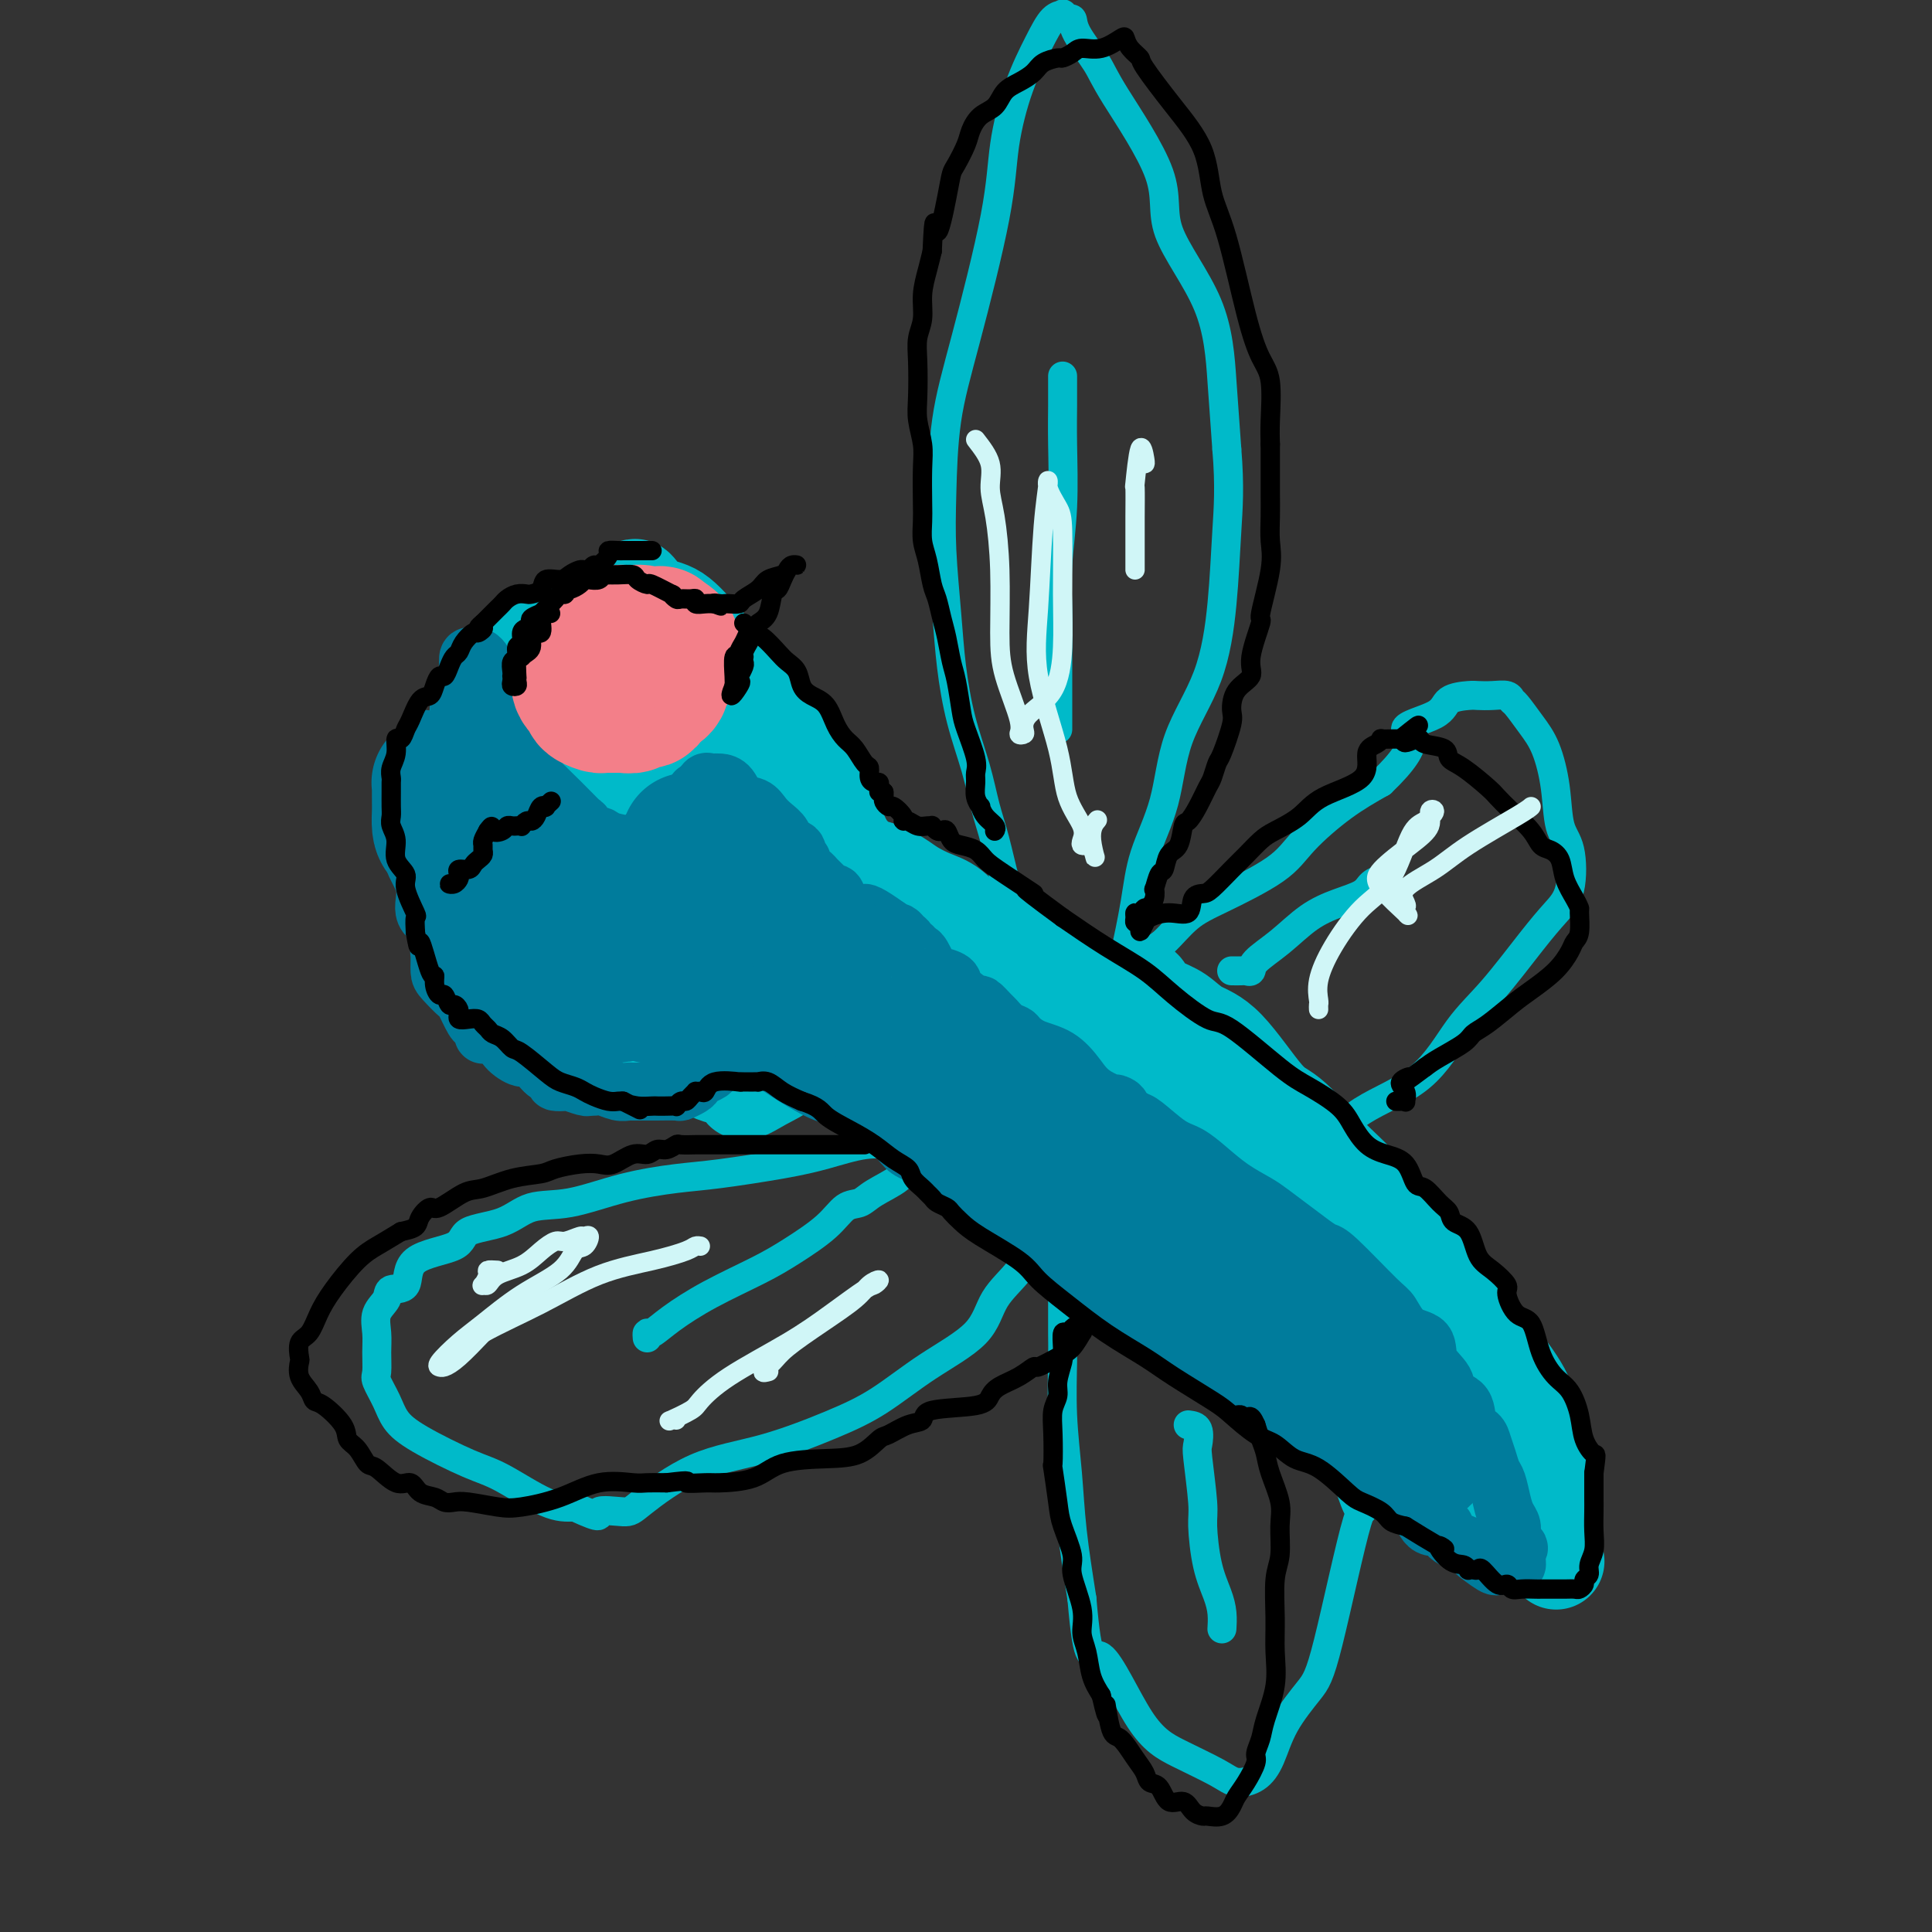 <svg viewBox='0 0 400 400' version='1.1' xmlns='http://www.w3.org/2000/svg' xmlns:xlink='http://www.w3.org/1999/xlink'><rect x="0" y="0" width="400" height="400" fill="#333333" stroke="none"/><g fill='none' stroke='#00BAC9' stroke-width='20' stroke-linecap='round' stroke-linejoin='round'><path d='M170,196c0.026,0.249 0.051,0.499 0,1c-0.051,0.501 -0.180,1.255 0,2c0.180,0.745 0.668,1.482 1,2c0.332,0.518 0.507,0.817 1,2c0.493,1.183 1.305,3.251 3,5c1.695,1.749 4.273,3.181 6,5c1.727,1.819 2.602,4.025 3,5c0.398,0.975 0.317,0.718 1,1c0.683,0.282 2.128,1.103 3,2c0.872,0.897 1.171,1.870 2,3c0.829,1.130 2.188,2.418 3,3c0.812,0.582 1.077,0.459 2,1c0.923,0.541 2.503,1.746 4,3c1.497,1.254 2.912,2.559 5,4c2.088,1.441 4.849,3.019 7,4c2.151,0.981 3.691,1.364 6,3c2.309,1.636 5.387,4.525 7,6c1.613,1.475 1.759,1.536 4,3c2.241,1.464 6.575,4.331 9,6c2.425,1.669 2.939,2.141 4,3c1.061,0.859 2.669,2.106 4,3c1.331,0.894 2.384,1.435 4,3c1.616,1.565 3.795,4.153 6,6c2.205,1.847 4.438,2.952 6,4c1.562,1.048 2.455,2.041 4,3c1.545,0.959 3.744,1.886 5,3c1.256,1.114 1.569,2.415 3,4c1.431,1.585 3.980,3.453 6,5c2.020,1.547 3.510,2.774 5,4'/><path d='M284,295c15.429,10.969 8.501,4.393 7,3c-1.501,-1.393 2.424,2.397 5,4c2.576,1.603 3.804,1.019 5,1c1.196,-0.019 2.359,0.527 3,1c0.641,0.473 0.759,0.873 1,1c0.241,0.127 0.603,-0.020 1,0c0.397,0.020 0.828,0.206 1,0c0.172,-0.206 0.087,-0.804 0,-1c-0.087,-0.196 -0.174,0.010 -1,-1c-0.826,-1.010 -2.390,-3.235 -3,-4c-0.610,-0.765 -0.266,-0.070 -1,-1c-0.734,-0.930 -2.546,-3.486 -4,-5c-1.454,-1.514 -2.548,-1.986 -4,-4c-1.452,-2.014 -3.260,-5.569 -5,-8c-1.740,-2.431 -3.412,-3.739 -5,-6c-1.588,-2.261 -3.093,-5.474 -5,-8c-1.907,-2.526 -4.215,-4.366 -6,-7c-1.785,-2.634 -3.046,-6.061 -5,-9c-1.954,-2.939 -4.601,-5.391 -7,-8c-2.399,-2.609 -4.549,-5.376 -6,-8c-1.451,-2.624 -2.203,-5.105 -4,-7c-1.797,-1.895 -4.638,-3.202 -7,-5c-2.362,-1.798 -4.246,-4.085 -5,-5c-0.754,-0.915 -0.377,-0.457 0,0'/><path d='M229,211c0.048,-0.145 0.096,-0.290 -3,-3c-3.096,-2.710 -9.336,-7.986 -14,-11c-4.664,-3.014 -7.751,-3.766 -10,-5c-2.249,-1.234 -3.659,-2.951 -5,-4c-1.341,-1.049 -2.613,-1.431 -4,-2c-1.387,-0.569 -2.891,-1.326 -4,-2c-1.109,-0.674 -1.825,-1.267 -3,-2c-1.175,-0.733 -2.809,-1.607 -4,-2c-1.191,-0.393 -1.938,-0.306 -3,-1c-1.062,-0.694 -2.439,-2.167 -4,-3c-1.561,-0.833 -3.305,-1.024 -4,-1c-0.695,0.024 -0.339,0.262 -1,0c-0.661,-0.262 -2.339,-1.025 -3,-1c-0.661,0.025 -0.307,0.836 0,1c0.307,0.164 0.565,-0.320 1,0c0.435,0.320 1.048,1.446 2,3c0.952,1.554 2.244,3.538 4,6c1.756,2.462 3.977,5.402 6,8c2.023,2.598 3.850,4.853 6,8c2.150,3.147 4.624,7.186 8,11c3.376,3.814 7.656,7.405 11,11c3.344,3.595 5.753,7.195 9,10c3.247,2.805 7.332,4.816 10,8c2.668,3.184 3.921,7.542 6,10c2.079,2.458 4.985,3.018 8,5c3.015,1.982 6.138,5.387 8,7c1.862,1.613 2.463,1.434 4,3c1.537,1.566 4.011,4.876 6,7c1.989,2.124 3.495,3.062 5,4'/><path d='M261,276c5.446,4.582 3.561,3.039 3,3c-0.561,-0.039 0.202,1.428 1,2c0.798,0.572 1.631,0.248 2,0c0.369,-0.248 0.275,-0.422 0,-1c-0.275,-0.578 -0.730,-1.561 -1,-2c-0.270,-0.439 -0.355,-0.335 -1,-1c-0.645,-0.665 -1.851,-2.097 -3,-4c-1.149,-1.903 -2.240,-4.275 -4,-7c-1.760,-2.725 -4.188,-5.804 -7,-9c-2.812,-3.196 -6.008,-6.510 -9,-10c-2.992,-3.490 -5.780,-7.156 -9,-10c-3.220,-2.844 -6.874,-4.865 -10,-8c-3.126,-3.135 -5.726,-7.382 -8,-10c-2.274,-2.618 -4.221,-3.605 -5,-4c-0.779,-0.395 -0.389,-0.197 0,0'/><path d='M204,210c-0.310,-1.071 -0.619,-2.143 -2,-4c-1.381,-1.857 -3.833,-4.500 -5,-6c-1.167,-1.500 -1.048,-1.857 -1,-2c0.048,-0.143 0.024,-0.071 0,0'/><path d='M195,197c0.026,0.106 0.052,0.211 0,0c-0.052,-0.211 -0.181,-0.740 0,-1c0.181,-0.260 0.673,-0.252 1,0c0.327,0.252 0.489,0.750 1,1c0.511,0.250 1.372,0.254 2,1c0.628,0.746 1.022,2.234 3,4c1.978,1.766 5.540,3.811 9,6c3.460,2.189 6.819,4.523 12,8c5.181,3.477 12.185,8.096 17,12c4.815,3.904 7.439,7.094 10,10c2.561,2.906 5.057,5.528 7,8c1.943,2.472 3.332,4.795 5,7c1.668,2.205 3.615,4.291 5,6c1.385,1.709 2.210,3.042 3,4c0.790,0.958 1.546,1.542 3,3c1.454,1.458 3.607,3.791 5,5c1.393,1.209 2.028,1.295 3,3c0.972,1.705 2.281,5.028 4,7c1.719,1.972 3.846,2.593 5,4c1.154,1.407 1.334,3.601 2,5c0.666,1.399 1.819,2.001 4,4c2.181,1.999 5.389,5.393 7,7c1.611,1.607 1.626,1.428 2,2c0.374,0.572 1.109,1.896 2,3c0.891,1.104 1.940,1.987 3,3c1.060,1.013 2.132,2.157 3,3c0.868,0.843 1.534,1.384 2,2c0.466,0.616 0.733,1.308 1,2'/><path d='M316,316c11.858,13.795 3.503,4.283 1,1c-2.503,-3.283 0.845,-0.338 2,1c1.155,1.338 0.117,1.068 0,1c-0.117,-0.068 0.686,0.064 1,0c0.314,-0.064 0.138,-0.325 0,-1c-0.138,-0.675 -0.239,-1.764 0,-2c0.239,-0.236 0.817,0.382 1,0c0.183,-0.382 -0.028,-1.765 0,-3c0.028,-1.235 0.295,-2.323 0,-4c-0.295,-1.677 -1.151,-3.944 -2,-6c-0.849,-2.056 -1.690,-3.900 -2,-6c-0.310,-2.100 -0.089,-4.458 -1,-7c-0.911,-2.542 -2.953,-5.270 -5,-8c-2.047,-2.730 -4.097,-5.461 -6,-8c-1.903,-2.539 -3.658,-4.886 -5,-7c-1.342,-2.114 -2.271,-3.994 -5,-7c-2.729,-3.006 -7.258,-7.138 -9,-9c-1.742,-1.862 -0.696,-1.454 -2,-3c-1.304,-1.546 -4.959,-5.048 -7,-7c-2.041,-1.952 -2.468,-2.356 -4,-4c-1.532,-1.644 -4.170,-4.527 -6,-6c-1.830,-1.473 -2.852,-1.535 -5,-4c-2.148,-2.465 -5.420,-7.333 -8,-10c-2.580,-2.667 -4.466,-3.134 -6,-4c-1.534,-0.866 -2.716,-2.131 -4,-3c-1.284,-0.869 -2.670,-1.343 -4,-2c-1.330,-0.657 -2.604,-1.496 -3,-2c-0.396,-0.504 0.086,-0.674 0,-1c-0.086,-0.326 -0.739,-0.807 -1,-1c-0.261,-0.193 -0.131,-0.096 0,0'/><path d='M166,177c0.423,-0.632 0.846,-1.264 1,-2c0.154,-0.736 0.038,-1.575 0,-2c-0.038,-0.425 0.003,-0.434 0,-1c-0.003,-0.566 -0.049,-1.687 0,-3c0.049,-1.313 0.192,-2.817 0,-4c-0.192,-1.183 -0.720,-2.043 -1,-3c-0.280,-0.957 -0.313,-2.011 -1,-3c-0.687,-0.989 -2.027,-1.915 -3,-4c-0.973,-2.085 -1.579,-5.330 -3,-8c-1.421,-2.670 -3.655,-4.765 -6,-7c-2.345,-2.235 -4.799,-4.611 -7,-7c-2.201,-2.389 -4.148,-4.793 -6,-6c-1.852,-1.207 -3.608,-1.219 -5,-2c-1.392,-0.781 -2.418,-2.331 -3,-3c-0.582,-0.669 -0.720,-0.458 -1,0c-0.280,0.458 -0.704,1.162 -2,2c-1.296,0.838 -3.465,1.810 -6,3c-2.535,1.190 -5.434,2.596 -8,4c-2.566,1.404 -4.797,2.805 -7,5c-2.203,2.195 -4.379,5.185 -6,7c-1.621,1.815 -2.688,2.456 -3,4c-0.312,1.544 0.130,3.992 0,6c-0.130,2.008 -0.832,3.574 -1,5c-0.168,1.426 0.197,2.710 0,4c-0.197,1.290 -0.956,2.586 0,5c0.956,2.414 3.627,5.946 5,8c1.373,2.054 1.446,2.630 2,4c0.554,1.370 1.587,3.534 3,6c1.413,2.466 3.207,5.233 5,8'/><path d='M113,193c3.879,5.382 6.077,5.836 8,7c1.923,1.164 3.570,3.039 7,6c3.430,2.961 8.643,7.008 12,10c3.357,2.992 4.858,4.928 7,6c2.142,1.072 4.924,1.281 6,2c1.076,0.719 0.444,1.947 1,2c0.556,0.053 2.298,-1.070 4,-2c1.702,-0.930 3.363,-1.668 5,-3c1.637,-1.332 3.250,-3.260 5,-5c1.750,-1.740 3.636,-3.292 5,-5c1.364,-1.708 2.207,-3.571 3,-5c0.793,-1.429 1.535,-2.423 2,-4c0.465,-1.577 0.654,-3.736 1,-6c0.346,-2.264 0.851,-4.634 1,-7c0.149,-2.366 -0.057,-4.729 -1,-7c-0.943,-2.271 -2.621,-4.451 -4,-7c-1.379,-2.549 -2.458,-5.468 -4,-8c-1.542,-2.532 -3.547,-4.679 -5,-7c-1.453,-2.321 -2.353,-4.817 -4,-6c-1.647,-1.183 -4.042,-1.052 -5,-1c-0.958,0.052 -0.479,0.026 0,0'/><path d='M155,151c-0.432,-0.035 -0.863,-0.071 -2,-1c-1.137,-0.929 -2.978,-2.752 -5,-4c-2.022,-1.248 -4.223,-1.921 -6,-3c-1.777,-1.079 -3.130,-2.564 -5,-4c-1.870,-1.436 -4.258,-2.823 -7,-4c-2.742,-1.177 -5.839,-2.143 -8,-3c-2.161,-0.857 -3.385,-1.605 -5,-1c-1.615,0.605 -3.622,2.563 -5,4c-1.378,1.437 -2.126,2.351 -4,6c-1.874,3.649 -4.875,10.032 -6,14c-1.125,3.968 -0.374,5.521 0,9c0.374,3.479 0.370,8.882 1,13c0.630,4.118 1.893,6.949 4,11c2.107,4.051 5.056,9.322 8,13c2.944,3.678 5.883,5.762 9,8c3.117,2.238 6.413,4.631 10,6c3.587,1.369 7.463,1.716 10,2c2.537,0.284 3.733,0.505 5,0c1.267,-0.505 2.606,-1.736 4,-4c1.394,-2.264 2.845,-5.559 4,-8c1.155,-2.441 2.016,-4.026 2,-9c-0.016,-4.974 -0.907,-13.336 -2,-18c-1.093,-4.664 -2.386,-5.631 -4,-8c-1.614,-2.369 -3.549,-6.139 -5,-8c-1.451,-1.861 -2.417,-1.812 -3,-2c-0.583,-0.188 -0.784,-0.615 -1,-1c-0.216,-0.385 -0.447,-0.730 -1,-1c-0.553,-0.270 -1.426,-0.464 -2,0c-0.574,0.464 -0.847,1.586 -2,4c-1.153,2.414 -3.187,6.118 -4,10c-0.813,3.882 -0.407,7.941 0,12'/><path d='M135,184c-0.153,3.247 -0.535,5.364 0,8c0.535,2.636 1.986,5.792 4,8c2.014,2.208 4.593,3.467 6,4c1.407,0.533 1.644,0.340 2,0c0.356,-0.340 0.830,-0.826 1,-3c0.170,-2.174 0.036,-6.037 0,-10c-0.036,-3.963 0.025,-8.026 0,-13c-0.025,-4.974 -0.134,-10.858 -2,-16c-1.866,-5.142 -5.487,-9.543 -8,-13c-2.513,-3.457 -3.919,-5.971 -5,-7c-1.081,-1.029 -1.839,-0.572 -2,0c-0.161,0.572 0.274,1.258 0,3c-0.274,1.742 -1.256,4.540 -3,8c-1.744,3.460 -4.249,7.582 -6,13c-1.751,5.418 -2.747,12.134 -3,16c-0.253,3.866 0.239,4.884 1,6c0.761,1.116 1.793,2.332 3,3c1.207,0.668 2.591,0.789 3,1c0.409,0.211 -0.156,0.514 0,0c0.156,-0.514 1.033,-1.843 2,-4c0.967,-2.157 2.022,-5.140 3,-8c0.978,-2.860 1.877,-5.595 2,-9c0.123,-3.405 -0.530,-7.480 -1,-11c-0.470,-3.520 -0.758,-6.484 -2,-9c-1.242,-2.516 -3.440,-4.584 -5,-6c-1.560,-1.416 -2.484,-2.182 -3,-2c-0.516,0.182 -0.624,1.311 -1,2c-0.376,0.689 -1.018,0.937 -2,3c-0.982,2.063 -2.303,5.940 -3,9c-0.697,3.060 -0.771,5.303 -1,7c-0.229,1.697 -0.615,2.849 -1,4'/><path d='M114,168c-1.238,4.027 -0.332,1.594 0,1c0.332,-0.594 0.091,0.652 0,1c-0.091,0.348 -0.031,-0.201 0,-1c0.031,-0.799 0.033,-1.846 0,-3c-0.033,-1.154 -0.101,-2.414 0,-4c0.101,-1.586 0.372,-3.499 1,-6c0.628,-2.501 1.612,-5.592 1,-9c-0.612,-3.408 -2.821,-7.134 -4,-9c-1.179,-1.866 -1.329,-1.871 -2,-2c-0.671,-0.129 -1.864,-0.382 -2,0c-0.136,0.382 0.784,1.401 0,4c-0.784,2.599 -3.273,6.780 -4,11c-0.727,4.220 0.306,8.480 0,11c-0.306,2.520 -1.953,3.299 0,7c1.953,3.701 7.504,10.322 10,13c2.496,2.678 1.937,1.411 2,1c0.063,-0.411 0.749,0.034 1,0c0.251,-0.034 0.068,-0.548 0,-1c-0.068,-0.452 -0.019,-0.844 0,-1c0.019,-0.156 0.010,-0.078 0,0'/></g>
<g fill='none' stroke='#00BAC9' stroke-width='6' stroke-linecap='round' stroke-linejoin='round'><path d='M210,186c-0.357,-0.818 -0.713,-1.635 -1,-2c-0.287,-0.365 -0.503,-0.277 -1,-2c-0.497,-1.723 -1.275,-5.258 -2,-8c-0.725,-2.742 -1.398,-4.691 -2,-7c-0.602,-2.309 -1.132,-4.977 -2,-8c-0.868,-3.023 -2.075,-6.401 -3,-10c-0.925,-3.599 -1.567,-7.419 -2,-11c-0.433,-3.581 -0.657,-6.924 -1,-11c-0.343,-4.076 -0.807,-8.886 -1,-13c-0.193,-4.114 -0.117,-7.533 0,-12c0.117,-4.467 0.274,-9.983 1,-15c0.726,-5.017 2.021,-9.534 4,-17c1.979,-7.466 4.641,-17.881 6,-25c1.359,-7.119 1.416,-10.940 2,-15c0.584,-4.060 1.697,-8.357 3,-12c1.303,-3.643 2.797,-6.632 4,-9c1.203,-2.368 2.116,-4.114 3,-5c0.884,-0.886 1.740,-0.911 2,-1c0.260,-0.089 -0.074,-0.243 0,0c0.074,0.243 0.558,0.883 1,1c0.442,0.117 0.842,-0.289 1,0c0.158,0.289 0.073,1.273 1,3c0.927,1.727 2.864,4.197 4,6c1.136,1.803 1.470,2.937 4,7c2.530,4.063 7.255,11.053 9,16c1.745,4.947 0.509,7.852 2,12c1.491,4.148 5.709,9.540 8,15c2.291,5.460 2.655,10.989 3,16c0.345,5.011 0.673,9.506 1,14'/><path d='M254,93c0.654,7.781 0.291,12.233 0,17c-0.291,4.767 -0.508,9.850 -1,15c-0.492,5.150 -1.258,10.367 -3,15c-1.742,4.633 -4.460,8.682 -6,13c-1.540,4.318 -1.903,8.906 -3,13c-1.097,4.094 -2.929,7.695 -4,11c-1.071,3.305 -1.382,6.313 -2,10c-0.618,3.687 -1.543,8.054 -2,10c-0.457,1.946 -0.445,1.471 -1,2c-0.555,0.529 -1.676,2.062 -2,3c-0.324,0.938 0.150,1.282 0,2c-0.150,0.718 -0.923,1.811 -1,2c-0.077,0.189 0.543,-0.524 1,-1c0.457,-0.476 0.752,-0.713 1,-1c0.248,-0.287 0.448,-0.622 1,-1c0.552,-0.378 1.456,-0.798 2,-1c0.544,-0.202 0.728,-0.187 1,0c0.272,0.187 0.634,0.545 1,0c0.366,-0.545 0.738,-1.995 1,-3c0.262,-1.005 0.415,-1.566 1,-2c0.585,-0.434 1.601,-0.742 3,-2c1.399,-1.258 3.179,-3.466 5,-5c1.821,-1.534 3.681,-2.395 7,-4c3.319,-1.605 8.096,-3.956 11,-6c2.904,-2.044 3.936,-3.781 6,-6c2.064,-2.219 5.161,-4.920 8,-7c2.839,-2.080 5.419,-3.540 8,-5'/><path d='M286,162c9.619,-9.161 5.167,-10.062 5,-11c-0.167,-0.938 3.950,-1.911 6,-3c2.050,-1.089 2.034,-2.293 3,-3c0.966,-0.707 2.913,-0.918 4,-1c1.087,-0.082 1.312,-0.035 2,0c0.688,0.035 1.839,0.060 3,0c1.161,-0.060 2.331,-0.203 3,0c0.669,0.203 0.838,0.753 1,1c0.162,0.247 0.319,0.191 1,1c0.681,0.809 1.888,2.484 3,4c1.112,1.516 2.128,2.873 3,5c0.872,2.127 1.599,5.022 2,8c0.401,2.978 0.477,6.038 1,8c0.523,1.962 1.492,2.827 2,5c0.508,2.173 0.553,5.654 0,8c-0.553,2.346 -1.705,3.557 -3,5c-1.295,1.443 -2.732,3.117 -5,6c-2.268,2.883 -5.368,6.974 -8,10c-2.632,3.026 -4.796,4.988 -7,8c-2.204,3.012 -4.447,7.075 -8,10c-3.553,2.925 -8.417,4.710 -12,7c-3.583,2.290 -5.886,5.083 -9,7c-3.114,1.917 -7.041,2.957 -9,4c-1.959,1.043 -1.951,2.088 -3,3c-1.049,0.912 -3.157,1.689 -4,2c-0.843,0.311 -0.422,0.155 0,0'/><path d='M197,237c0.355,-0.001 0.710,-0.002 0,0c-0.710,0.002 -2.484,0.007 -3,0c-0.516,-0.007 0.225,-0.024 -1,0c-1.225,0.024 -4.415,0.090 -7,0c-2.585,-0.090 -4.563,-0.337 -7,0c-2.437,0.337 -5.333,1.258 -8,2c-2.667,0.742 -5.106,1.306 -9,2c-3.894,0.694 -9.244,1.518 -13,2c-3.756,0.482 -5.919,0.623 -9,1c-3.081,0.377 -7.082,0.992 -11,2c-3.918,1.008 -7.754,2.409 -11,3c-3.246,0.591 -5.904,0.371 -8,1c-2.096,0.629 -3.631,2.106 -6,3c-2.369,0.894 -5.574,1.205 -7,2c-1.426,0.795 -1.074,2.075 -3,3c-1.926,0.925 -6.131,1.496 -8,3c-1.869,1.504 -1.401,3.942 -2,5c-0.599,1.058 -2.266,0.736 -3,1c-0.734,0.264 -0.536,1.114 -1,2c-0.464,0.886 -1.590,1.807 -2,3c-0.410,1.193 -0.104,2.657 0,4c0.104,1.343 0.004,2.564 0,4c-0.004,1.436 0.086,3.085 0,4c-0.086,0.915 -0.348,1.096 0,2c0.348,0.904 1.306,2.532 2,4c0.694,1.468 1.125,2.775 2,4c0.875,1.225 2.193,2.367 5,4c2.807,1.633 7.103,3.757 10,5c2.897,1.243 4.395,1.604 7,3c2.605,1.396 6.316,3.827 9,5c2.684,1.173 4.342,1.086 6,1'/><path d='M119,312c6.583,3.006 4.539,1.520 5,1c0.461,-0.520 3.425,-0.074 5,0c1.575,0.074 1.761,-0.224 4,-2c2.239,-1.776 6.530,-5.029 11,-7c4.470,-1.971 9.120,-2.660 14,-4c4.880,-1.340 9.990,-3.329 14,-5c4.010,-1.671 6.919,-3.022 10,-5c3.081,-1.978 6.335,-4.584 10,-7c3.665,-2.416 7.741,-4.643 10,-7c2.259,-2.357 2.702,-4.846 4,-7c1.298,-2.154 3.450,-3.974 5,-6c1.550,-2.026 2.496,-4.257 3,-6c0.504,-1.743 0.566,-2.999 1,-4c0.434,-1.001 1.241,-1.748 2,-3c0.759,-1.252 1.471,-3.008 2,-4c0.529,-0.992 0.874,-1.220 1,-1c0.126,0.220 0.034,0.887 0,1c-0.034,0.113 -0.009,-0.328 0,0c0.009,0.328 0.002,1.424 0,2c-0.002,0.576 -0.001,0.632 0,2c0.001,1.368 0.000,4.047 0,6c-0.000,1.953 -0.001,3.178 0,5c0.001,1.822 0.003,4.240 0,7c-0.003,2.760 -0.013,5.862 0,8c0.013,2.138 0.048,3.310 0,6c-0.048,2.690 -0.178,6.896 0,11c0.178,4.104 0.663,8.105 1,12c0.337,3.895 0.525,7.684 1,12c0.475,4.316 1.238,9.158 2,14'/><path d='M224,331c1.293,15.177 2.025,10.621 4,12c1.975,1.379 5.193,8.694 8,13c2.807,4.306 5.203,5.603 8,7c2.797,1.397 5.996,2.894 8,4c2.004,1.106 2.812,1.822 4,2c1.188,0.178 2.755,-0.181 4,-1c1.245,-0.819 2.169,-2.097 3,-4c0.831,-1.903 1.569,-4.430 3,-7c1.431,-2.570 3.556,-5.183 5,-7c1.444,-1.817 2.209,-2.839 4,-10c1.791,-7.161 4.609,-20.462 6,-25c1.391,-4.538 1.355,-0.313 0,-3c-1.355,-2.687 -4.027,-12.287 -5,-16c-0.973,-3.713 -0.246,-1.540 0,-1c0.246,0.540 0.010,-0.553 0,-1c-0.010,-0.447 0.207,-0.250 0,-1c-0.207,-0.750 -0.839,-2.449 -1,-4c-0.161,-1.551 0.149,-2.956 0,-4c-0.149,-1.044 -0.757,-1.727 -1,-2c-0.243,-0.273 -0.122,-0.137 0,0'/><path d='M134,277c-0.038,-0.482 -0.077,-0.964 0,-1c0.077,-0.036 0.268,0.375 1,0c0.732,-0.375 2.005,-1.537 4,-3c1.995,-1.463 4.711,-3.226 8,-5c3.289,-1.774 7.150,-3.560 10,-5c2.850,-1.440 4.690,-2.534 7,-4c2.310,-1.466 5.092,-3.302 7,-5c1.908,-1.698 2.942,-3.257 4,-4c1.058,-0.743 2.140,-0.669 3,-1c0.860,-0.331 1.499,-1.068 3,-2c1.501,-0.932 3.866,-2.059 5,-3c1.134,-0.941 1.038,-1.698 1,-2c-0.038,-0.302 -0.019,-0.151 0,0'/><path d='M219,151c0.000,-0.450 0.000,-0.899 0,-1c-0.000,-0.101 -0.001,0.148 0,-1c0.001,-1.148 0.004,-3.693 0,-6c-0.004,-2.307 -0.015,-4.376 0,-7c0.015,-2.624 0.057,-5.804 0,-9c-0.057,-3.196 -0.211,-6.407 0,-10c0.211,-3.593 0.789,-7.569 1,-12c0.211,-4.431 0.057,-9.317 0,-13c-0.057,-3.683 -0.015,-6.162 0,-8c0.015,-1.838 0.004,-3.033 0,-4c-0.004,-0.967 -0.001,-1.705 0,-2c0.001,-0.295 0.001,-0.148 0,0'/><path d='M255,201c0.762,0.010 1.525,0.020 2,0c0.475,-0.020 0.663,-0.070 1,0c0.337,0.070 0.822,0.262 1,0c0.178,-0.262 0.047,-0.976 1,-2c0.953,-1.024 2.989,-2.358 5,-4c2.011,-1.642 3.996,-3.592 6,-5c2.004,-1.408 4.026,-2.272 6,-3c1.974,-0.728 3.900,-1.319 5,-2c1.100,-0.681 1.373,-1.453 2,-2c0.627,-0.547 1.608,-0.871 2,-1c0.392,-0.129 0.196,-0.065 0,0'/><path d='M246,295c0.837,0.108 1.674,0.216 2,1c0.326,0.784 0.142,2.245 0,3c-0.142,0.755 -0.242,0.802 0,3c0.242,2.198 0.825,6.545 1,9c0.175,2.455 -0.058,3.019 0,5c0.058,1.981 0.408,5.379 1,8c0.592,2.621 1.427,4.465 2,6c0.573,1.535 0.885,2.759 1,4c0.115,1.241 0.033,2.497 0,3c-0.033,0.503 -0.016,0.251 0,0'/></g>
<g fill='none' stroke='#007C9C' stroke-width='12' stroke-linecap='round' stroke-linejoin='round'><path d='M88,153c-0.000,0.325 -0.001,0.650 0,1c0.001,0.350 0.002,0.726 0,1c-0.002,0.274 -0.007,0.447 0,1c0.007,0.553 0.028,1.486 0,3c-0.028,1.514 -0.104,3.607 0,5c0.104,1.393 0.389,2.085 0,4c-0.389,1.915 -1.452,5.053 -2,7c-0.548,1.947 -0.581,2.704 0,4c0.581,1.296 1.778,3.133 2,5c0.222,1.867 -0.529,3.764 0,5c0.529,1.236 2.339,1.810 3,3c0.661,1.190 0.174,2.996 0,4c-0.174,1.004 -0.034,1.207 0,2c0.034,0.793 -0.037,2.174 0,3c0.037,0.826 0.181,1.095 1,2c0.819,0.905 2.315,2.446 3,3c0.685,0.554 0.561,0.120 1,1c0.439,0.880 1.440,3.072 2,4c0.560,0.928 0.678,0.592 1,1c0.322,0.408 0.846,1.560 1,2c0.154,0.440 -0.064,0.169 0,0c0.064,-0.169 0.411,-0.236 1,0c0.589,0.236 1.422,0.775 2,1c0.578,0.225 0.903,0.135 1,0c0.097,-0.135 -0.034,-0.317 0,0c0.034,0.317 0.233,1.132 1,2c0.767,0.868 2.103,1.789 3,2c0.897,0.211 1.357,-0.289 2,0c0.643,0.289 1.469,1.368 2,2c0.531,0.632 0.765,0.816 1,1'/><path d='M113,222c2.347,1.686 1.714,1.902 2,2c0.286,0.098 1.491,0.079 2,0c0.509,-0.079 0.324,-0.218 1,0c0.676,0.218 2.215,0.794 3,1c0.785,0.206 0.816,0.041 1,0c0.184,-0.041 0.521,0.042 1,0c0.479,-0.042 1.101,-0.207 2,0c0.899,0.207 2.077,0.788 3,1c0.923,0.212 1.592,0.057 2,0c0.408,-0.057 0.555,-0.015 1,0c0.445,0.015 1.189,0.005 2,0c0.811,-0.005 1.688,-0.004 2,0c0.312,0.004 0.059,0.012 1,0c0.941,-0.012 3.077,-0.045 4,0c0.923,0.045 0.632,0.167 1,0c0.368,-0.167 1.393,-0.622 2,-1c0.607,-0.378 0.795,-0.678 1,-1c0.205,-0.322 0.426,-0.665 1,-1c0.574,-0.335 1.502,-0.662 2,-1c0.498,-0.338 0.567,-0.685 1,-1c0.433,-0.315 1.229,-0.596 2,-1c0.771,-0.404 1.516,-0.932 2,-1c0.484,-0.068 0.707,0.322 1,0c0.293,-0.322 0.656,-1.356 1,-2c0.344,-0.644 0.670,-0.898 1,-1c0.330,-0.102 0.665,-0.051 1,0'/><path d='M156,216c2.711,-1.655 1.488,-0.794 1,0c-0.488,0.794 -0.242,1.519 0,2c0.242,0.481 0.478,0.717 1,1c0.522,0.283 1.328,0.611 2,1c0.672,0.389 1.208,0.837 3,2c1.792,1.163 4.840,3.039 7,4c2.160,0.961 3.431,1.005 5,2c1.569,0.995 3.436,2.941 5,4c1.564,1.059 2.827,1.232 4,2c1.173,0.768 2.257,2.130 3,3c0.743,0.870 1.145,1.249 3,2c1.855,0.751 5.165,1.874 7,3c1.835,1.126 2.197,2.255 3,3c0.803,0.745 2.048,1.105 3,2c0.952,0.895 1.611,2.323 2,3c0.389,0.677 0.509,0.603 1,1c0.491,0.397 1.354,1.267 2,2c0.646,0.733 1.074,1.331 2,2c0.926,0.669 2.351,1.409 3,2c0.649,0.591 0.524,1.034 2,2c1.476,0.966 4.554,2.457 7,4c2.446,1.543 4.261,3.140 5,4c0.739,0.860 0.403,0.982 2,2c1.597,1.018 5.127,2.931 7,4c1.873,1.069 2.090,1.295 3,2c0.910,0.705 2.512,1.891 4,3c1.488,1.109 2.863,2.143 4,3c1.137,0.857 2.037,1.539 4,3c1.963,1.461 4.989,3.703 7,5c2.011,1.297 3.005,1.648 4,2'/><path d='M262,291c17.147,12.166 7.014,5.082 4,3c-3.014,-2.082 1.090,0.837 3,2c1.910,1.163 1.625,0.571 4,2c2.375,1.429 7.412,4.878 9,6c1.588,1.122 -0.271,-0.083 1,1c1.271,1.083 5.671,4.453 8,6c2.329,1.547 2.587,1.269 3,2c0.413,0.731 0.983,2.470 2,3c1.017,0.530 2.483,-0.148 3,0c0.517,0.148 0.085,1.122 1,2c0.915,0.878 3.176,1.661 4,2c0.824,0.339 0.210,0.234 1,1c0.790,0.766 2.985,2.401 4,3c1.015,0.599 0.850,0.161 1,0c0.150,-0.161 0.615,-0.045 1,0c0.385,0.045 0.692,0.020 1,0c0.308,-0.020 0.619,-0.036 1,0c0.381,0.036 0.833,0.125 1,0c0.167,-0.125 0.048,-0.464 0,-1c-0.048,-0.536 -0.024,-1.268 0,-2'/><path d='M314,321c0.838,-0.595 0.432,-0.584 0,-1c-0.432,-0.416 -0.889,-1.260 -1,-2c-0.111,-0.740 0.125,-1.377 0,-2c-0.125,-0.623 -0.611,-1.233 -1,-2c-0.389,-0.767 -0.682,-1.689 -1,-3c-0.318,-1.311 -0.661,-3.009 -1,-4c-0.339,-0.991 -0.672,-1.275 -1,-2c-0.328,-0.725 -0.649,-1.893 -1,-3c-0.351,-1.107 -0.732,-2.155 -1,-3c-0.268,-0.845 -0.423,-1.489 -1,-2c-0.577,-0.511 -1.577,-0.891 -2,-2c-0.423,-1.109 -0.268,-2.949 -1,-4c-0.732,-1.051 -2.352,-1.315 -3,-2c-0.648,-0.685 -0.324,-1.791 -1,-3c-0.676,-1.209 -2.353,-2.520 -3,-4c-0.647,-1.480 -0.264,-3.129 -1,-4c-0.736,-0.871 -2.591,-0.964 -4,-2c-1.409,-1.036 -2.372,-3.015 -3,-4c-0.628,-0.985 -0.922,-0.977 -3,-3c-2.078,-2.023 -5.939,-6.079 -8,-8c-2.061,-1.921 -2.321,-1.707 -3,-2c-0.679,-0.293 -1.776,-1.092 -3,-2c-1.224,-0.908 -2.574,-1.926 -4,-3c-1.426,-1.074 -2.926,-2.203 -4,-3c-1.074,-0.797 -1.720,-1.261 -3,-2c-1.280,-0.739 -3.193,-1.753 -5,-3c-1.807,-1.247 -3.506,-2.726 -5,-4c-1.494,-1.274 -2.782,-2.341 -4,-3c-1.218,-0.659 -2.366,-0.908 -4,-2c-1.634,-1.092 -3.752,-3.026 -5,-4c-1.248,-0.974 -1.624,-0.987 -2,-1'/><path d='M235,232c-6.926,-5.094 -3.241,-3.328 -3,-3c0.241,0.328 -2.962,-0.780 -5,-2c-2.038,-1.220 -2.913,-2.551 -4,-4c-1.087,-1.449 -2.388,-3.017 -4,-4c-1.612,-0.983 -3.535,-1.381 -5,-2c-1.465,-0.619 -2.471,-1.460 -3,-2c-0.529,-0.540 -0.580,-0.780 -1,-1c-0.420,-0.220 -1.209,-0.421 -2,-1c-0.791,-0.579 -1.586,-1.538 -2,-2c-0.414,-0.462 -0.448,-0.428 -1,-1c-0.552,-0.572 -1.623,-1.751 -2,-2c-0.377,-0.249 -0.062,0.432 -1,0c-0.938,-0.432 -3.130,-1.978 -4,-3c-0.870,-1.022 -0.418,-1.520 -1,-2c-0.582,-0.480 -2.197,-0.942 -3,-1c-0.803,-0.058 -0.794,0.287 -1,0c-0.206,-0.287 -0.629,-1.205 -1,-2c-0.371,-0.795 -0.692,-1.467 -1,-2c-0.308,-0.533 -0.605,-0.927 -1,-1c-0.395,-0.073 -0.890,0.173 -1,0c-0.110,-0.173 0.164,-0.767 0,-1c-0.164,-0.233 -0.765,-0.105 -1,0c-0.235,0.105 -0.104,0.185 0,0c0.104,-0.185 0.182,-0.637 0,-1c-0.182,-0.363 -0.623,-0.636 -1,-1c-0.377,-0.364 -0.689,-0.819 -1,-1c-0.311,-0.181 -0.622,-0.087 -1,0c-0.378,0.087 -0.822,0.168 -1,0c-0.178,-0.168 -0.089,-0.584 0,-1'/><path d='M184,192c-8.478,-6.085 -4.173,-1.296 -3,0c1.173,1.296 -0.785,-0.900 -2,-2c-1.215,-1.100 -1.688,-1.103 -2,-1c-0.312,0.103 -0.464,0.313 -1,0c-0.536,-0.313 -1.457,-1.148 -2,-2c-0.543,-0.852 -0.709,-1.721 -1,-2c-0.291,-0.279 -0.708,0.031 -1,0c-0.292,-0.031 -0.461,-0.402 -1,-1c-0.539,-0.598 -1.450,-1.422 -2,-2c-0.550,-0.578 -0.740,-0.909 -1,-1c-0.260,-0.091 -0.590,0.060 -1,0c-0.410,-0.060 -0.902,-0.330 -1,-1c-0.098,-0.670 0.196,-1.741 0,-2c-0.196,-0.259 -0.881,0.292 -1,0c-0.119,-0.292 0.330,-1.429 0,-2c-0.330,-0.571 -1.438,-0.577 -2,-1c-0.562,-0.423 -0.577,-1.263 -1,-2c-0.423,-0.737 -1.254,-1.371 -2,-2c-0.746,-0.629 -1.408,-1.255 -2,-2c-0.592,-0.745 -1.115,-1.611 -2,-2c-0.885,-0.389 -2.131,-0.300 -3,-1c-0.869,-0.700 -1.360,-2.187 -2,-3c-0.640,-0.813 -1.428,-0.951 -2,-1c-0.572,-0.049 -0.927,-0.008 -1,0c-0.073,0.008 0.135,-0.019 0,0c-0.135,0.019 -0.613,0.082 -1,0c-0.387,-0.082 -0.682,-0.309 -1,0c-0.318,0.309 -0.659,1.155 -1,2'/><path d='M145,164c-1.127,0.034 -0.944,-0.381 -1,0c-0.056,0.381 -0.350,1.560 -1,2c-0.650,0.440 -1.656,0.142 -2,1c-0.344,0.858 -0.028,2.871 0,4c0.028,1.129 -0.234,1.375 -1,2c-0.766,0.625 -2.037,1.629 -3,2c-0.963,0.371 -1.619,0.109 -2,0c-0.381,-0.109 -0.487,-0.066 -1,0c-0.513,0.066 -1.433,0.154 -3,0c-1.567,-0.154 -3.780,-0.551 -5,-1c-1.220,-0.449 -1.445,-0.952 -2,-1c-0.555,-0.048 -1.438,0.358 -2,0c-0.562,-0.358 -0.801,-1.482 -1,-2c-0.199,-0.518 -0.358,-0.432 -1,-1c-0.642,-0.568 -1.769,-1.790 -4,-4c-2.231,-2.210 -5.568,-5.409 -7,-7c-1.432,-1.591 -0.959,-1.573 -1,-2c-0.041,-0.427 -0.597,-1.297 -1,-2c-0.403,-0.703 -0.653,-1.239 -1,-2c-0.347,-0.761 -0.790,-1.747 -1,-3c-0.210,-1.253 -0.186,-2.773 -1,-4c-0.814,-1.227 -2.466,-2.160 -3,-3c-0.534,-0.840 0.050,-1.588 0,-2c-0.050,-0.412 -0.734,-0.488 -1,-1c-0.266,-0.512 -0.113,-1.459 0,-2c0.113,-0.541 0.188,-0.675 0,-1c-0.188,-0.325 -0.638,-0.840 -1,-1c-0.362,-0.160 -0.636,0.034 -1,0c-0.364,-0.034 -0.818,-0.295 -1,0c-0.182,0.295 -0.091,1.148 0,2'/><path d='M97,138c-0.421,0.520 0.028,1.321 0,2c-0.028,0.679 -0.532,1.237 -1,2c-0.468,0.763 -0.900,1.731 -1,3c-0.100,1.269 0.131,2.839 0,4c-0.131,1.161 -0.624,1.915 -1,4c-0.376,2.085 -0.637,5.503 -1,7c-0.363,1.497 -0.829,1.073 -1,2c-0.171,0.927 -0.046,3.204 0,5c0.046,1.796 0.012,3.110 0,4c-0.012,0.890 -0.003,1.356 0,2c0.003,0.644 0.001,1.465 0,2c-0.001,0.535 -0.000,0.782 0,1c0.000,0.218 0.000,0.405 0,1c-0.000,0.595 -0.000,1.599 0,2c0.000,0.401 0.000,0.201 0,0'/></g>
<g fill='none' stroke='#007C9C' stroke-width='28' stroke-linecap='round' stroke-linejoin='round'><path d='M109,172c-0.004,0.227 -0.009,0.455 0,1c0.009,0.545 0.030,1.409 0,2c-0.030,0.591 -0.113,0.910 0,1c0.113,0.090 0.422,-0.047 0,1c-0.422,1.047 -1.576,3.278 -2,5c-0.424,1.722 -0.117,2.933 0,4c0.117,1.067 0.043,1.989 0,3c-0.043,1.011 -0.055,2.110 0,3c0.055,0.890 0.176,1.569 1,3c0.824,1.431 2.352,3.613 4,5c1.648,1.387 3.416,1.979 5,3c1.584,1.021 2.983,2.469 4,3c1.017,0.531 1.652,0.143 2,0c0.348,-0.143 0.409,-0.040 1,0c0.591,0.040 1.713,0.018 2,0c0.287,-0.018 -0.261,-0.034 0,0c0.261,0.034 1.331,0.116 2,0c0.669,-0.116 0.936,-0.429 1,-1c0.064,-0.571 -0.074,-1.398 0,-2c0.074,-0.602 0.362,-0.978 0,-2c-0.362,-1.022 -1.373,-2.690 -2,-4c-0.627,-1.310 -0.868,-2.262 0,-3c0.868,-0.738 2.847,-1.261 4,-2c1.153,-0.739 1.479,-1.693 2,-3c0.521,-1.307 1.236,-2.968 2,-4c0.764,-1.032 1.578,-1.437 2,-2c0.422,-0.563 0.453,-1.285 1,-2c0.547,-0.715 1.609,-1.423 2,-2c0.391,-0.577 0.112,-1.022 0,-1c-0.112,0.022 -0.056,0.511 0,1'/><path d='M140,179c2.005,-2.143 0.518,-0.001 0,1c-0.518,1.001 -0.067,0.861 0,1c0.067,0.139 -0.249,0.555 0,2c0.249,1.445 1.065,3.917 2,6c0.935,2.083 1.991,3.777 3,5c1.009,1.223 1.971,1.974 3,3c1.029,1.026 2.126,2.327 3,3c0.874,0.673 1.524,0.717 2,1c0.476,0.283 0.779,0.804 1,1c0.221,0.196 0.362,0.067 1,0c0.638,-0.067 1.774,-0.072 2,0c0.226,0.072 -0.457,0.220 0,1c0.457,0.780 2.055,2.191 3,3c0.945,0.809 1.239,1.014 3,3c1.761,1.986 4.990,5.752 8,8c3.010,2.248 5.800,2.978 8,4c2.200,1.022 3.809,2.338 6,4c2.191,1.662 4.963,3.671 7,5c2.037,1.329 3.338,1.979 5,3c1.662,1.021 3.685,2.415 5,3c1.315,0.585 1.921,0.361 3,1c1.079,0.639 2.629,2.140 5,4c2.371,1.860 5.561,4.078 6,4c0.439,-0.078 -1.875,-2.451 3,1c4.875,3.451 16.937,12.725 29,22'/><path d='M248,268c12.746,8.154 6.110,3.039 5,2c-1.110,-1.039 3.306,1.998 6,4c2.694,2.002 3.665,2.970 5,4c1.335,1.030 3.035,2.122 4,3c0.965,0.878 1.194,1.541 3,3c1.806,1.459 5.190,3.713 8,6c2.810,2.287 5.048,4.605 6,6c0.952,1.395 0.619,1.866 1,2c0.381,0.134 1.477,-0.069 2,0c0.523,0.069 0.472,0.411 1,1c0.528,0.589 1.633,1.424 2,2c0.367,0.576 -0.006,0.892 0,1c0.006,0.108 0.391,0.009 1,0c0.609,-0.009 1.444,0.073 2,0c0.556,-0.073 0.835,-0.302 0,-1c-0.835,-0.698 -2.782,-1.866 -4,-3c-1.218,-1.134 -1.706,-2.235 -2,-3c-0.294,-0.765 -0.394,-1.194 -2,-3c-1.606,-1.806 -4.716,-4.988 -7,-7c-2.284,-2.012 -3.741,-2.855 -5,-4c-1.259,-1.145 -2.321,-2.591 -4,-4c-1.679,-1.409 -3.976,-2.780 -6,-4c-2.024,-1.220 -3.776,-2.290 -7,-4c-3.224,-1.710 -7.921,-4.060 -11,-6c-3.079,-1.940 -4.539,-3.470 -6,-5'/><path d='M240,258c-6.006,-3.918 -6.021,-4.212 -7,-5c-0.979,-0.788 -2.922,-2.068 -4,-3c-1.078,-0.932 -1.290,-1.515 -2,-2c-0.710,-0.485 -1.919,-0.873 -3,-2c-1.081,-1.127 -2.034,-2.994 -3,-4c-0.966,-1.006 -1.946,-1.150 -3,-2c-1.054,-0.850 -2.184,-2.406 -3,-3c-0.816,-0.594 -1.319,-0.227 -2,-1c-0.681,-0.773 -1.541,-2.686 -3,-4c-1.459,-1.314 -3.518,-2.029 -6,-4c-2.482,-1.971 -5.387,-5.198 -7,-7c-1.613,-1.802 -1.934,-2.177 -3,-3c-1.066,-0.823 -2.877,-2.092 -4,-3c-1.123,-0.908 -1.560,-1.454 -2,-2c-0.440,-0.546 -0.884,-1.092 -2,-2c-1.116,-0.908 -2.903,-2.178 -4,-3c-1.097,-0.822 -1.504,-1.194 -2,-2c-0.496,-0.806 -1.081,-2.045 -2,-3c-0.919,-0.955 -2.172,-1.626 -3,-2c-0.828,-0.374 -1.230,-0.450 -2,-1c-0.770,-0.550 -1.909,-1.574 -2,-2c-0.091,-0.426 0.864,-0.256 0,-1c-0.864,-0.744 -3.549,-2.404 -5,-4c-1.451,-1.596 -1.668,-3.129 -2,-4c-0.332,-0.871 -0.778,-1.081 -2,-2c-1.222,-0.919 -3.219,-2.547 -5,-4c-1.781,-1.453 -3.348,-2.732 -4,-3c-0.652,-0.268 -0.391,0.475 -1,0c-0.609,-0.475 -2.087,-2.166 -3,-3c-0.913,-0.834 -1.261,-0.810 -2,-1c-0.739,-0.190 -1.870,-0.595 -3,-1'/><path d='M144,175c-2.788,-1.932 -0.759,-0.761 0,0c0.759,0.761 0.249,1.113 0,1c-0.249,-0.113 -0.238,-0.692 -1,0c-0.762,0.692 -2.299,2.653 -3,4c-0.701,1.347 -0.566,2.079 -1,3c-0.434,0.921 -1.437,2.029 -2,3c-0.563,0.971 -0.687,1.804 -1,3c-0.313,1.196 -0.816,2.754 -1,4c-0.184,1.246 -0.049,2.179 0,3c0.049,0.821 0.013,1.529 0,2c-0.013,0.471 -0.004,0.704 0,1c0.004,0.296 0.001,0.655 0,1c-0.001,0.345 0.000,0.674 0,1c-0.000,0.326 -0.001,0.648 0,1c0.001,0.352 0.005,0.735 0,1c-0.005,0.265 -0.020,0.411 0,1c0.020,0.589 0.075,1.622 0,2c-0.075,0.378 -0.280,0.101 0,0c0.280,-0.101 1.046,-0.027 2,0c0.954,0.027 2.095,0.007 3,0c0.905,-0.007 1.572,-0.002 2,0c0.428,0.002 0.615,0.001 1,0c0.385,-0.001 0.967,-0.000 1,0c0.033,0.000 -0.484,0.000 -1,0'/><path d='M143,206c1.107,0.008 -0.125,0.028 -1,0c-0.875,-0.028 -1.393,-0.103 -2,0c-0.607,0.103 -1.302,0.386 -3,0c-1.698,-0.386 -4.399,-1.440 -6,-2c-1.601,-0.560 -2.102,-0.626 -3,-1c-0.898,-0.374 -2.192,-1.058 -4,-2c-1.808,-0.942 -4.131,-2.143 -6,-4c-1.869,-1.857 -3.284,-4.370 -6,-7c-2.716,-2.630 -6.734,-5.376 -9,-7c-2.266,-1.624 -2.779,-2.125 -4,-3c-1.221,-0.875 -3.150,-2.125 -4,-3c-0.850,-0.875 -0.620,-1.375 -1,-2c-0.380,-0.625 -1.370,-1.376 -2,-2c-0.630,-0.624 -0.901,-1.123 -1,-2c-0.099,-0.877 -0.027,-2.134 0,-3c0.027,-0.866 0.007,-1.342 0,-2c-0.007,-0.658 -0.003,-1.497 0,-2c0.003,-0.503 0.004,-0.671 0,-1c-0.004,-0.329 -0.014,-0.819 0,-1c0.014,-0.181 0.050,-0.052 0,0c-0.050,0.052 -0.186,0.028 0,0c0.186,-0.028 0.695,-0.059 1,0c0.305,0.059 0.408,0.208 1,0c0.592,-0.208 1.675,-0.774 2,-1c0.325,-0.226 -0.109,-0.112 0,0c0.109,0.112 0.760,0.222 1,0c0.240,-0.222 0.069,-0.778 0,-1c-0.069,-0.222 -0.034,-0.111 0,0'/></g>
<g fill='none' stroke='#F37F89' stroke-width='28' stroke-linecap='round' stroke-linejoin='round'><path d='M120,137c-0.001,0.343 -0.002,0.686 0,1c0.002,0.314 0.009,0.599 0,1c-0.009,0.401 -0.032,0.919 0,1c0.032,0.081 0.120,-0.276 0,0c-0.120,0.276 -0.449,1.184 0,2c0.449,0.816 1.677,1.539 2,2c0.323,0.461 -0.260,0.659 0,1c0.260,0.341 1.364,0.823 2,1c0.636,0.177 0.804,0.049 1,0c0.196,-0.049 0.418,-0.017 1,0c0.582,0.017 1.523,0.021 2,0c0.477,-0.021 0.492,-0.066 1,0c0.508,0.066 1.511,0.242 2,0c0.489,-0.242 0.464,-0.904 1,-1c0.536,-0.096 1.632,0.373 2,0c0.368,-0.373 0.007,-1.588 0,-2c-0.007,-0.412 0.341,-0.022 1,0c0.659,0.022 1.630,-0.323 2,-1c0.370,-0.677 0.138,-1.687 0,-2c-0.138,-0.313 -0.180,0.070 0,0c0.180,-0.070 0.584,-0.593 1,-1c0.416,-0.407 0.843,-0.700 1,-1c0.157,-0.300 0.044,-0.609 0,-1c-0.044,-0.391 -0.017,-0.864 0,-1c0.017,-0.136 0.025,0.067 0,0c-0.025,-0.067 -0.084,-0.403 0,-1c0.084,-0.597 0.310,-1.456 0,-2c-0.310,-0.544 -1.155,-0.772 -2,-1'/><path d='M137,132c-0.191,-1.563 -0.667,-0.471 -1,0c-0.333,0.471 -0.523,0.323 -1,0c-0.477,-0.323 -1.240,-0.819 -2,-1c-0.760,-0.181 -1.518,-0.045 -2,0c-0.482,0.045 -0.689,0.001 -1,0c-0.311,-0.001 -0.724,0.041 -1,0c-0.276,-0.041 -0.413,-0.165 -1,0c-0.587,0.165 -1.624,0.620 -2,1c-0.376,0.380 -0.089,0.684 0,1c0.089,0.316 -0.018,0.643 0,1c0.018,0.357 0.163,0.744 0,1c-0.163,0.256 -0.632,0.381 -1,1c-0.368,0.619 -0.635,1.733 -1,2c-0.365,0.267 -0.829,-0.313 -1,0c-0.171,0.313 -0.049,1.518 0,2c0.049,0.482 0.024,0.241 0,0'/></g>
<g fill='none' stroke='#000000' stroke-width='4' stroke-linecap='round' stroke-linejoin='round'><path d='M114,127c-0.293,-0.006 -0.585,-0.013 -1,0c-0.415,0.013 -0.951,0.045 -1,0c-0.049,-0.045 0.389,-0.168 0,0c-0.389,0.168 -1.606,0.626 -2,1c-0.394,0.374 0.034,0.662 0,1c-0.034,0.338 -0.530,0.724 -1,1c-0.470,0.276 -0.914,0.440 -1,1c-0.086,0.560 0.187,1.516 0,2c-0.187,0.484 -0.835,0.498 -1,1c-0.165,0.502 0.152,1.493 0,2c-0.152,0.507 -0.772,0.531 -1,1c-0.228,0.469 -0.062,1.383 0,2c0.062,0.617 0.020,0.936 0,1c-0.020,0.064 -0.020,-0.129 0,0c0.020,0.129 0.058,0.580 0,1c-0.058,0.420 -0.211,0.810 0,1c0.211,0.190 0.788,0.180 1,0c0.212,-0.180 0.060,-0.529 0,-1c-0.060,-0.471 -0.026,-1.064 0,-1c0.026,0.064 0.046,0.787 0,0c-0.046,-0.787 -0.156,-3.082 0,-4c0.156,-0.918 0.578,-0.459 1,0'/><path d='M108,136c0.796,-0.878 1.784,-1.075 2,-2c0.216,-0.925 -0.342,-2.580 0,-3c0.342,-0.420 1.583,0.395 2,0c0.417,-0.395 0.011,-2.000 0,-3c-0.011,-1.000 0.375,-1.396 1,-2c0.625,-0.604 1.490,-1.415 2,-2c0.510,-0.585 0.665,-0.944 1,-1c0.335,-0.056 0.849,0.192 1,0c0.151,-0.192 -0.063,-0.822 0,-1c0.063,-0.178 0.402,0.097 1,0c0.598,-0.097 1.455,-0.566 2,-1c0.545,-0.434 0.777,-0.834 1,-1c0.223,-0.166 0.437,-0.097 1,0c0.563,0.097 1.476,0.222 2,0c0.524,-0.222 0.659,-0.792 1,-1c0.341,-0.208 0.888,-0.053 1,0c0.112,0.053 -0.211,0.004 0,0c0.211,-0.004 0.956,0.035 2,0c1.044,-0.035 2.386,-0.145 3,0c0.614,0.145 0.500,0.546 1,1c0.500,0.454 1.615,0.963 2,1c0.385,0.037 0.038,-0.396 1,0c0.962,0.396 3.231,1.623 4,2c0.769,0.377 0.039,-0.096 0,0c-0.039,0.096 0.615,0.762 1,1c0.385,0.238 0.501,0.050 1,0c0.499,-0.050 1.379,0.039 2,0c0.621,-0.039 0.981,-0.206 1,0c0.019,0.206 -0.303,0.786 0,1c0.303,0.214 1.229,0.061 2,0c0.771,-0.061 1.385,-0.031 2,0'/><path d='M148,125c2.583,0.928 0.542,0.249 0,0c-0.542,-0.249 0.416,-0.069 1,0c0.584,0.069 0.793,0.027 1,0c0.207,-0.027 0.410,-0.038 1,0c0.590,0.038 1.566,0.126 2,0c0.434,-0.126 0.326,-0.467 1,-1c0.674,-0.533 2.131,-1.257 3,-2c0.869,-0.743 1.152,-1.505 2,-2c0.848,-0.495 2.263,-0.722 3,-1c0.737,-0.278 0.797,-0.608 1,-1c0.203,-0.392 0.549,-0.846 1,-1c0.451,-0.154 1.008,-0.009 1,0c-0.008,0.009 -0.580,-0.116 -1,0c-0.420,0.116 -0.689,0.475 -1,1c-0.311,0.525 -0.664,1.215 -1,2c-0.336,0.785 -0.653,1.663 -1,2c-0.347,0.337 -0.723,0.131 -1,1c-0.277,0.869 -0.455,2.813 -1,4c-0.545,1.187 -1.456,1.617 -2,2c-0.544,0.383 -0.719,0.720 -1,1c-0.281,0.280 -0.668,0.502 -1,1c-0.332,0.498 -0.611,1.271 -1,2c-0.389,0.729 -0.889,1.414 -1,2c-0.111,0.586 0.166,1.075 0,1c-0.166,-0.075 -0.775,-0.712 -1,0c-0.225,0.712 -0.064,2.775 0,4c0.064,1.225 0.032,1.613 0,2'/><path d='M152,142c-1.629,3.910 0.299,1.184 1,0c0.701,-1.184 0.174,-0.828 0,-1c-0.174,-0.172 0.006,-0.873 0,-1c-0.006,-0.127 -0.197,0.320 0,0c0.197,-0.320 0.784,-1.408 1,-2c0.216,-0.592 0.062,-0.688 0,-1c-0.062,-0.312 -0.030,-0.841 0,-1c0.030,-0.159 0.060,0.050 0,0c-0.060,-0.050 -0.208,-0.360 0,-1c0.208,-0.640 0.774,-1.612 1,-2c0.226,-0.388 0.113,-0.194 0,0'/><path d='M94,183c-0.507,-0.025 -1.013,-0.049 -1,0c0.013,0.049 0.546,0.172 1,0c0.454,-0.172 0.829,-0.637 1,-1c0.171,-0.363 0.140,-0.622 0,-1c-0.140,-0.378 -0.387,-0.875 0,-1c0.387,-0.125 1.410,0.121 2,0c0.590,-0.121 0.747,-0.610 1,-1c0.253,-0.390 0.603,-0.681 1,-1c0.397,-0.319 0.841,-0.666 1,-1c0.159,-0.334 0.032,-0.657 0,-1c-0.032,-0.343 0.030,-0.708 0,-1c-0.030,-0.292 -0.151,-0.512 0,-1c0.151,-0.488 0.576,-1.244 1,-2'/><path d='M101,172c1.201,-1.718 0.703,-0.513 1,0c0.297,0.513 1.390,0.333 2,0c0.610,-0.333 0.737,-0.820 1,-1c0.263,-0.180 0.662,-0.052 1,0c0.338,0.052 0.615,0.029 1,0c0.385,-0.029 0.877,-0.062 1,0c0.123,0.062 -0.122,0.219 0,0c0.122,-0.219 0.611,-0.815 1,-1c0.389,-0.185 0.678,0.043 1,0c0.322,-0.043 0.679,-0.355 1,-1c0.321,-0.645 0.608,-1.623 1,-2c0.392,-0.377 0.889,-0.153 1,0c0.111,0.153 -0.162,0.233 0,0c0.162,-0.233 0.761,-0.781 1,-1c0.239,-0.219 0.120,-0.110 0,0'/><path d='M135,114c-0.372,0.000 -0.744,0.000 -1,0c-0.256,-0.000 -0.398,-0.000 -1,0c-0.602,0.000 -1.666,0.000 -2,0c-0.334,-0.000 0.060,-0.000 0,0c-0.060,0.000 -0.575,0.002 -1,0c-0.425,-0.002 -0.762,-0.007 -1,0c-0.238,0.007 -0.378,0.025 -1,0c-0.622,-0.025 -1.726,-0.094 -2,0c-0.274,0.094 0.281,0.351 0,1c-0.281,0.649 -1.399,1.691 -2,2c-0.601,0.309 -0.685,-0.114 -1,0c-0.315,0.114 -0.861,0.765 -1,1c-0.139,0.235 0.130,0.053 0,0c-0.130,-0.053 -0.658,0.023 -1,0c-0.342,-0.023 -0.496,-0.143 -1,0c-0.504,0.143 -1.357,0.550 -2,1c-0.643,0.450 -1.074,0.944 -2,1c-0.926,0.056 -2.345,-0.326 -3,0c-0.655,0.326 -0.546,1.358 -1,2c-0.454,0.642 -1.469,0.893 -2,1c-0.531,0.107 -0.576,0.070 -1,0c-0.424,-0.070 -1.227,-0.173 -2,0c-0.773,0.173 -1.517,0.624 -2,1c-0.483,0.376 -0.707,0.678 -1,1c-0.293,0.322 -0.656,0.664 -1,1c-0.344,0.336 -0.670,0.667 -1,1c-0.330,0.333 -0.666,0.666 -1,1c-0.334,0.334 -0.667,0.667 -1,1'/><path d='M100,129c-1.959,1.552 -0.356,0.930 0,1c0.356,0.070 -0.534,0.830 -1,1c-0.466,0.170 -0.506,-0.250 -1,0c-0.494,0.250 -1.442,1.171 -2,2c-0.558,0.829 -0.727,1.565 -1,2c-0.273,0.435 -0.651,0.567 -1,1c-0.349,0.433 -0.670,1.167 -1,2c-0.330,0.833 -0.668,1.764 -1,2c-0.332,0.236 -0.656,-0.224 -1,0c-0.344,0.224 -0.708,1.134 -1,2c-0.292,0.866 -0.512,1.690 -1,2c-0.488,0.310 -1.245,0.105 -2,1c-0.755,0.895 -1.508,2.890 -2,4c-0.492,1.110 -0.724,1.337 -1,2c-0.276,0.663 -0.596,1.764 -1,2c-0.404,0.236 -0.893,-0.393 -1,0c-0.107,0.393 0.167,1.809 0,3c-0.167,1.191 -0.777,2.157 -1,3c-0.223,0.843 -0.059,1.563 0,2c0.059,0.437 0.015,0.592 0,1c-0.015,0.408 0.000,1.070 0,2c-0.000,0.930 -0.016,2.128 0,3c0.016,0.872 0.065,1.416 0,2c-0.065,0.584 -0.244,1.206 0,2c0.244,0.794 0.910,1.758 1,3c0.090,1.242 -0.396,2.761 0,4c0.396,1.239 1.675,2.197 2,3c0.325,0.803 -0.305,1.452 0,3c0.305,1.548 1.544,3.994 2,5c0.456,1.006 0.130,0.573 0,1c-0.130,0.427 -0.065,1.713 0,3'/><path d='M86,193c0.896,5.359 0.635,1.756 1,2c0.365,0.244 1.355,4.337 2,6c0.645,1.663 0.947,0.898 1,1c0.053,0.102 -0.141,1.070 0,2c0.141,0.930 0.616,1.821 1,2c0.384,0.179 0.677,-0.354 1,0c0.323,0.354 0.675,1.597 1,2c0.325,0.403 0.621,-0.032 1,0c0.379,0.032 0.839,0.531 1,1c0.161,0.469 0.022,0.910 0,1c-0.022,0.090 0.074,-0.169 0,0c-0.074,0.169 -0.318,0.766 0,1c0.318,0.234 1.198,0.104 2,0c0.802,-0.104 1.527,-0.184 2,0c0.473,0.184 0.694,0.631 1,1c0.306,0.369 0.698,0.659 1,1c0.302,0.341 0.514,0.731 1,1c0.486,0.269 1.245,0.415 2,1c0.755,0.585 1.504,1.610 2,2c0.496,0.390 0.738,0.146 2,1c1.262,0.854 3.545,2.806 5,4c1.455,1.194 2.084,1.630 3,2c0.916,0.370 2.119,0.673 3,1c0.881,0.327 1.441,0.676 2,1c0.559,0.324 1.119,0.623 2,1c0.881,0.377 2.083,0.832 3,1c0.917,0.168 1.548,0.048 2,0c0.452,-0.048 0.726,-0.024 1,0'/><path d='M129,228c5.698,2.856 2.944,1.498 2,1c-0.944,-0.498 -0.077,-0.134 1,0c1.077,0.134 2.365,0.037 3,0c0.635,-0.037 0.618,-0.014 1,0c0.382,0.014 1.163,0.019 2,0c0.837,-0.019 1.730,-0.060 2,0c0.270,0.060 -0.081,0.223 0,0c0.081,-0.223 0.595,-0.830 1,-1c0.405,-0.170 0.700,0.098 1,0c0.300,-0.098 0.605,-0.560 1,-1c0.395,-0.440 0.879,-0.857 1,-1c0.121,-0.143 -0.120,-0.010 0,0c0.120,0.010 0.602,-0.102 1,0c0.398,0.102 0.712,0.420 1,0c0.288,-0.420 0.549,-1.577 2,-2c1.451,-0.423 4.090,-0.113 5,0c0.910,0.113 0.090,0.030 0,0c-0.090,-0.030 0.549,-0.008 1,0c0.451,0.008 0.715,0.000 1,0c0.285,-0.000 0.592,0.006 1,0c0.408,-0.006 0.916,-0.024 1,0c0.084,0.024 -0.256,0.089 0,0c0.256,-0.089 1.107,-0.332 2,0c0.893,0.332 1.826,1.238 3,2c1.174,0.762 2.587,1.381 4,2'/><path d='M166,228c3.681,1.154 3.883,2.038 5,3c1.117,0.962 3.149,2.001 5,3c1.851,0.999 3.522,1.959 5,3c1.478,1.041 2.763,2.163 4,3c1.237,0.837 2.426,1.390 3,2c0.574,0.610 0.534,1.277 1,2c0.466,0.723 1.438,1.503 2,2c0.562,0.497 0.713,0.710 1,1c0.287,0.290 0.709,0.658 1,1c0.291,0.342 0.450,0.659 1,1c0.550,0.341 1.491,0.706 2,1c0.509,0.294 0.584,0.517 1,1c0.416,0.483 1.171,1.225 2,2c0.829,0.775 1.730,1.581 4,3c2.270,1.419 5.909,3.450 8,5c2.091,1.550 2.635,2.618 4,4c1.365,1.382 3.552,3.077 6,5c2.448,1.923 5.157,4.074 8,6c2.843,1.926 5.821,3.626 8,5c2.179,1.374 3.559,2.422 6,4c2.441,1.578 5.944,3.687 8,5c2.056,1.313 2.666,1.829 4,3c1.334,1.171 3.394,2.996 5,4c1.606,1.004 2.760,1.185 4,2c1.240,0.815 2.566,2.263 4,3c1.434,0.737 2.974,0.765 5,2c2.026,1.235 4.537,3.679 6,5c1.463,1.321 1.877,1.519 3,2c1.123,0.481 2.956,1.245 4,2c1.044,0.755 1.298,1.501 2,2c0.702,0.499 1.851,0.749 3,1'/><path d='M291,316c11.100,6.924 7.849,4.234 7,4c-0.849,-0.234 0.704,1.990 2,3c1.296,1.010 2.337,0.807 3,1c0.663,0.193 0.949,0.781 1,1c0.051,0.219 -0.135,0.070 0,0c0.135,-0.070 0.589,-0.062 1,0c0.411,0.062 0.778,0.178 1,0c0.222,-0.178 0.299,-0.650 1,0c0.701,0.650 2.027,2.423 3,3c0.973,0.577 1.595,-0.042 2,0c0.405,0.042 0.595,0.743 1,1c0.405,0.257 1.026,0.069 2,0c0.974,-0.069 2.302,-0.018 3,0c0.698,0.018 0.767,0.005 1,0c0.233,-0.005 0.630,-0.002 1,0c0.370,0.002 0.715,0.001 1,0c0.285,-0.001 0.511,-0.003 1,0c0.489,0.003 1.240,0.012 2,0c0.760,-0.012 1.528,-0.044 2,0c0.472,0.044 0.647,0.164 1,0c0.353,-0.164 0.883,-0.612 1,-1c0.117,-0.388 -0.179,-0.714 0,-1c0.179,-0.286 0.833,-0.531 1,-1c0.167,-0.469 -0.151,-1.163 0,-2c0.151,-0.837 0.773,-1.818 1,-3c0.227,-1.182 0.061,-2.564 0,-4c-0.061,-1.436 -0.016,-2.925 0,-4c0.016,-1.075 0.005,-1.736 0,-3c-0.005,-1.264 -0.002,-3.132 0,-5'/><path d='M330,305c0.575,-4.499 0.513,-3.745 0,-4c-0.513,-0.255 -1.478,-1.517 -2,-3c-0.522,-1.483 -0.600,-3.186 -1,-5c-0.400,-1.814 -1.121,-3.740 -2,-5c-0.879,-1.260 -1.914,-1.854 -3,-3c-1.086,-1.146 -2.222,-2.844 -3,-5c-0.778,-2.156 -1.198,-4.769 -2,-6c-0.802,-1.231 -1.987,-1.079 -3,-2c-1.013,-0.921 -1.856,-2.915 -2,-4c-0.144,-1.085 0.410,-1.259 0,-2c-0.410,-0.741 -1.783,-2.047 -3,-3c-1.217,-0.953 -2.279,-1.552 -3,-3c-0.721,-1.448 -1.103,-3.744 -2,-5c-0.897,-1.256 -2.310,-1.471 -3,-2c-0.690,-0.529 -0.659,-1.370 -1,-2c-0.341,-0.630 -1.056,-1.047 -2,-2c-0.944,-0.953 -2.118,-2.442 -3,-3c-0.882,-0.558 -1.472,-0.186 -2,-1c-0.528,-0.814 -0.995,-2.814 -2,-4c-1.005,-1.186 -2.547,-1.557 -4,-2c-1.453,-0.443 -2.816,-0.959 -4,-2c-1.184,-1.041 -2.190,-2.606 -3,-4c-0.810,-1.394 -1.424,-2.618 -3,-4c-1.576,-1.382 -4.115,-2.921 -6,-4c-1.885,-1.079 -3.117,-1.698 -6,-4c-2.883,-2.302 -7.419,-6.287 -10,-8c-2.581,-1.713 -3.208,-1.152 -5,-2c-1.792,-0.848 -4.748,-3.104 -7,-5c-2.252,-1.896 -3.799,-3.434 -6,-5c-2.201,-1.566 -5.058,-3.162 -8,-5c-2.942,-1.838 -5.971,-3.919 -9,-6'/><path d='M220,190c-12.038,-8.821 -6.633,-5.372 -6,-5c0.633,0.372 -3.508,-2.333 -6,-4c-2.492,-1.667 -3.336,-2.296 -4,-3c-0.664,-0.704 -1.148,-1.481 -2,-2c-0.852,-0.519 -2.073,-0.779 -3,-1c-0.927,-0.221 -1.559,-0.403 -2,-1c-0.441,-0.597 -0.692,-1.610 -1,-2c-0.308,-0.390 -0.673,-0.157 -1,0c-0.327,0.157 -0.615,0.239 -1,0c-0.385,-0.239 -0.866,-0.800 -1,-1c-0.134,-0.200 0.079,-0.039 0,0c-0.079,0.039 -0.450,-0.044 -1,0c-0.550,0.044 -1.278,0.214 -2,0c-0.722,-0.214 -1.436,-0.813 -2,-1c-0.564,-0.187 -0.978,0.038 -1,0c-0.022,-0.038 0.348,-0.339 0,-1c-0.348,-0.661 -1.414,-1.683 -2,-2c-0.586,-0.317 -0.693,0.070 -1,0c-0.307,-0.070 -0.813,-0.596 -1,-1c-0.187,-0.404 -0.053,-0.687 0,-1c0.053,-0.313 0.027,-0.657 0,-1'/><path d='M183,164c-0.842,-0.884 -0.948,-0.095 -1,0c-0.052,0.095 -0.052,-0.504 0,-1c0.052,-0.496 0.155,-0.891 0,-1c-0.155,-0.109 -0.569,0.066 -1,0c-0.431,-0.066 -0.878,-0.373 -1,-1c-0.122,-0.627 0.080,-1.573 0,-2c-0.080,-0.427 -0.443,-0.334 -1,-1c-0.557,-0.666 -1.307,-2.090 -2,-3c-0.693,-0.910 -1.327,-1.307 -2,-2c-0.673,-0.693 -1.384,-1.684 -2,-3c-0.616,-1.316 -1.138,-2.958 -2,-4c-0.862,-1.042 -2.064,-1.485 -3,-2c-0.936,-0.515 -1.605,-1.101 -2,-2c-0.395,-0.899 -0.515,-2.111 -1,-3c-0.485,-0.889 -1.334,-1.456 -2,-2c-0.666,-0.544 -1.149,-1.063 -2,-2c-0.851,-0.937 -2.071,-2.290 -3,-3c-0.929,-0.710 -1.569,-0.778 -2,-1c-0.431,-0.222 -0.655,-0.598 -1,-1c-0.345,-0.402 -0.813,-0.829 -1,-1c-0.187,-0.171 -0.094,-0.085 0,0'/><path d='M178,237c0.482,0.000 0.964,0.000 1,0c0.036,-0.000 -0.375,-0.000 -1,0c-0.625,0.000 -1.464,0.000 -2,0c-0.536,-0.000 -0.771,-0.000 -1,0c-0.229,0.000 -0.454,0.000 -1,0c-0.546,-0.000 -1.412,-0.000 -3,0c-1.588,0.000 -3.897,0.000 -6,0c-2.103,-0.000 -4.000,-0.000 -6,0c-2.000,0.000 -4.102,0.000 -6,0c-1.898,-0.000 -3.593,-0.001 -5,0c-1.407,0.001 -2.527,0.004 -3,0c-0.473,-0.004 -0.301,-0.016 -1,0c-0.699,0.016 -2.270,0.061 -3,0c-0.730,-0.061 -0.620,-0.229 -1,0c-0.380,0.229 -1.249,0.853 -2,1c-0.751,0.147 -1.383,-0.185 -2,0c-0.617,0.185 -1.220,0.886 -2,1c-0.780,0.114 -1.739,-0.359 -3,0c-1.261,0.359 -2.824,1.549 -4,2c-1.176,0.451 -1.964,0.161 -3,0c-1.036,-0.161 -2.318,-0.193 -4,0c-1.682,0.193 -3.764,0.613 -5,1c-1.236,0.387 -1.627,0.742 -3,1c-1.373,0.258 -3.729,0.418 -6,1c-2.271,0.582 -4.458,1.587 -6,2c-1.542,0.413 -2.439,0.233 -4,1c-1.561,0.767 -3.786,2.482 -5,3c-1.214,0.518 -1.418,-0.160 -2,0c-0.582,0.160 -1.541,1.158 -2,2c-0.459,0.842 -0.417,1.526 -1,2c-0.583,0.474 -1.792,0.737 -3,1'/><path d='M83,255c-2.971,1.815 -3.898,2.353 -5,3c-1.102,0.647 -2.380,1.404 -4,3c-1.620,1.596 -3.583,4.032 -5,6c-1.417,1.968 -2.288,3.467 -3,5c-0.712,1.533 -1.264,3.099 -2,4c-0.736,0.901 -1.654,1.137 -2,2c-0.346,0.863 -0.118,2.354 0,3c0.118,0.646 0.126,0.447 0,1c-0.126,0.553 -0.387,1.859 0,3c0.387,1.141 1.423,2.116 2,3c0.577,0.884 0.696,1.677 1,2c0.304,0.323 0.792,0.175 2,1c1.208,0.825 3.137,2.624 4,4c0.863,1.376 0.660,2.328 1,3c0.340,0.672 1.222,1.064 2,2c0.778,0.936 1.453,2.415 2,3c0.547,0.585 0.965,0.275 2,1c1.035,0.725 2.686,2.485 4,3c1.314,0.515 2.291,-0.216 3,0c0.709,0.216 1.149,1.377 2,2c0.851,0.623 2.114,0.706 3,1c0.886,0.294 1.395,0.798 2,1c0.605,0.202 1.307,0.102 2,0c0.693,-0.102 1.379,-0.207 3,0c1.621,0.207 4.178,0.725 6,1c1.822,0.275 2.909,0.308 5,0c2.091,-0.308 5.185,-0.958 8,-2c2.815,-1.042 5.353,-2.475 8,-3c2.647,-0.525 5.405,-0.141 7,0c1.595,0.141 2.027,0.040 3,0c0.973,-0.040 2.486,-0.020 4,0'/><path d='M138,307c6.101,-0.772 3.853,-0.203 4,0c0.147,0.203 2.691,0.041 4,0c1.309,-0.041 1.385,0.041 3,0c1.615,-0.041 4.768,-0.204 7,-1c2.232,-0.796 3.541,-2.226 6,-3c2.459,-0.774 6.068,-0.894 9,-1c2.932,-0.106 5.186,-0.198 7,-1c1.814,-0.802 3.189,-2.313 4,-3c0.811,-0.687 1.057,-0.550 2,-1c0.943,-0.450 2.581,-1.485 4,-2c1.419,-0.515 2.619,-0.508 3,-1c0.381,-0.492 -0.058,-1.482 2,-2c2.058,-0.518 6.611,-0.563 9,-1c2.389,-0.437 2.612,-1.264 3,-2c0.388,-0.736 0.940,-1.380 2,-2c1.060,-0.620 2.629,-1.214 4,-2c1.371,-0.786 2.543,-1.763 3,-2c0.457,-0.237 0.199,0.267 1,0c0.801,-0.267 2.660,-1.305 4,-2c1.340,-0.695 2.160,-1.048 3,-2c0.840,-0.952 1.699,-2.503 2,-3c0.301,-0.497 0.042,0.058 0,0c-0.042,-0.058 0.131,-0.731 0,-1c-0.131,-0.269 -0.565,-0.135 -1,0'/><path d='M223,275c-0.027,-0.690 -0.596,-0.416 -1,0c-0.404,0.416 -0.645,0.973 -1,1c-0.355,0.027 -0.826,-0.476 -1,0c-0.174,0.476 -0.051,1.930 0,3c0.051,1.070 0.029,1.756 0,2c-0.029,0.244 -0.064,0.045 0,0c0.064,-0.045 0.227,0.063 0,1c-0.227,0.937 -0.845,2.701 -1,4c-0.155,1.299 0.154,2.132 0,3c-0.154,0.868 -0.770,1.772 -1,3c-0.230,1.228 -0.074,2.780 0,5c0.074,2.220 0.066,5.109 0,6c-0.066,0.891 -0.192,-0.215 0,1c0.192,1.215 0.700,4.750 1,7c0.300,2.250 0.391,3.214 1,5c0.609,1.786 1.736,4.395 2,6c0.264,1.605 -0.333,2.207 0,4c0.333,1.793 1.598,4.776 2,7c0.402,2.224 -0.057,3.689 0,5c0.057,1.311 0.631,2.468 1,4c0.369,1.532 0.534,3.438 1,5c0.466,1.562 1.233,2.781 2,4'/><path d='M228,351c1.734,7.593 1.070,2.576 1,2c-0.070,-0.576 0.452,3.289 1,5c0.548,1.711 1.120,1.268 2,2c0.880,0.732 2.069,2.639 3,4c0.931,1.361 1.604,2.177 2,3c0.396,0.823 0.514,1.653 1,2c0.486,0.347 1.339,0.212 2,1c0.661,0.788 1.131,2.498 2,3c0.869,0.502 2.137,-0.204 3,0c0.863,0.204 1.320,1.316 2,2c0.680,0.684 1.582,0.938 2,1c0.418,0.062 0.352,-0.068 1,0c0.648,0.068 2.010,0.334 3,0c0.990,-0.334 1.609,-1.268 2,-2c0.391,-0.732 0.553,-1.263 1,-2c0.447,-0.737 1.179,-1.682 2,-3c0.821,-1.318 1.730,-3.011 2,-4c0.270,-0.989 -0.100,-1.273 0,-2c0.100,-0.727 0.668,-1.895 1,-3c0.332,-1.105 0.428,-2.147 1,-4c0.572,-1.853 1.621,-4.517 2,-7c0.379,-2.483 0.087,-4.786 0,-7c-0.087,-2.214 0.031,-4.340 0,-7c-0.031,-2.660 -0.211,-5.852 0,-8c0.211,-2.148 0.814,-3.250 1,-5c0.186,-1.750 -0.044,-4.148 0,-6c0.044,-1.852 0.363,-3.156 0,-5c-0.363,-1.844 -1.406,-4.226 -2,-6c-0.594,-1.774 -0.737,-2.939 -1,-4c-0.263,-1.061 -0.647,-2.017 -1,-3c-0.353,-0.983 -0.677,-1.991 -1,-3'/><path d='M260,295c-1.162,-2.718 -1.565,-1.513 -2,-1c-0.435,0.513 -0.900,0.333 -1,0c-0.100,-0.333 0.165,-0.821 0,-1c-0.165,-0.179 -0.762,-0.051 -1,0c-0.238,0.051 -0.119,0.026 0,0'/><path d='M206,172c-0.052,0.070 -0.104,0.139 0,0c0.104,-0.139 0.364,-0.487 0,-1c-0.364,-0.513 -1.351,-1.191 -2,-2c-0.649,-0.809 -0.959,-1.750 -1,-2c-0.041,-0.250 0.187,0.190 0,0c-0.187,-0.190 -0.789,-1.009 -1,-2c-0.211,-0.991 -0.031,-2.152 0,-3c0.031,-0.848 -0.086,-1.382 0,-2c0.086,-0.618 0.374,-1.322 0,-3c-0.374,-1.678 -1.410,-4.332 -2,-6c-0.590,-1.668 -0.736,-2.350 -1,-4c-0.264,-1.650 -0.648,-4.270 -1,-6c-0.352,-1.730 -0.672,-2.572 -1,-4c-0.328,-1.428 -0.665,-3.442 -1,-5c-0.335,-1.558 -0.668,-2.660 -1,-4c-0.332,-1.340 -0.663,-2.918 -1,-4c-0.337,-1.082 -0.679,-1.668 -1,-3c-0.321,-1.332 -0.622,-3.409 -1,-5c-0.378,-1.591 -0.832,-2.696 -1,-4c-0.168,-1.304 -0.049,-2.806 0,-4c0.049,-1.194 0.027,-2.080 0,-4c-0.027,-1.920 -0.060,-4.872 0,-7c0.060,-2.128 0.211,-3.430 0,-5c-0.211,-1.570 -0.785,-3.409 -1,-5c-0.215,-1.591 -0.073,-2.935 0,-5c0.073,-2.065 0.075,-4.852 0,-7c-0.075,-2.148 -0.227,-3.656 0,-5c0.227,-1.344 0.834,-2.525 1,-4c0.166,-1.475 -0.109,-3.243 0,-5c0.109,-1.757 0.603,-3.502 1,-5c0.397,-1.498 0.699,-2.749 1,-4'/><path d='M193,52c0.429,-9.840 0.500,-4.439 1,-4c0.500,0.439 1.429,-4.083 2,-7c0.571,-2.917 0.785,-4.227 1,-5c0.215,-0.773 0.432,-1.007 1,-2c0.568,-0.993 1.488,-2.745 2,-4c0.512,-1.255 0.615,-2.013 1,-3c0.385,-0.987 1.052,-2.204 2,-3c0.948,-0.796 2.178,-1.172 3,-2c0.822,-0.828 1.236,-2.107 2,-3c0.764,-0.893 1.877,-1.402 3,-2c1.123,-0.598 2.255,-1.287 3,-2c0.745,-0.713 1.104,-1.449 2,-2c0.896,-0.551 2.328,-0.916 3,-1c0.672,-0.084 0.583,0.114 1,0c0.417,-0.114 1.341,-0.540 2,-1c0.659,-0.460 1.054,-0.955 2,-1c0.946,-0.045 2.443,0.359 4,0c1.557,-0.359 3.173,-1.482 4,-2c0.827,-0.518 0.866,-0.431 1,0c0.134,0.431 0.365,1.206 1,2c0.635,0.794 1.674,1.607 2,2c0.326,0.393 -0.062,0.366 1,2c1.062,1.634 3.576,4.927 6,8c2.424,3.073 4.760,5.925 6,9c1.240,3.075 1.383,6.373 2,9c0.617,2.627 1.706,4.582 3,9c1.294,4.418 2.791,11.297 4,16c1.209,4.703 2.128,7.230 3,9c0.872,1.770 1.696,2.784 2,5c0.304,2.216 0.087,5.633 0,8c-0.087,2.367 -0.043,3.683 0,5'/><path d='M263,92c0.001,2.904 0.002,3.664 0,5c-0.002,1.336 -0.009,3.249 0,5c0.009,1.751 0.033,3.339 0,5c-0.033,1.661 -0.122,3.396 0,5c0.122,1.604 0.456,3.076 0,6c-0.456,2.924 -1.702,7.299 -2,9c-0.298,1.701 0.350,0.728 0,2c-0.350,1.272 -1.700,4.787 -2,7c-0.300,2.213 0.449,3.122 0,4c-0.449,0.878 -2.095,1.725 -3,3c-0.905,1.275 -1.069,2.979 -1,4c0.069,1.021 0.370,1.360 0,3c-0.370,1.640 -1.411,4.581 -2,6c-0.589,1.419 -0.725,1.316 -1,2c-0.275,0.684 -0.690,2.155 -1,3c-0.310,0.845 -0.516,1.063 -1,2c-0.484,0.937 -1.247,2.592 -2,4c-0.753,1.408 -1.497,2.571 -2,3c-0.503,0.429 -0.764,0.126 -1,1c-0.236,0.874 -0.445,2.925 -1,4c-0.555,1.075 -1.455,1.172 -2,2c-0.545,0.828 -0.733,2.385 -1,3c-0.267,0.615 -0.611,0.287 -1,1c-0.389,0.713 -0.822,2.467 -1,3c-0.178,0.533 -0.099,-0.156 0,0c0.099,0.156 0.219,1.157 0,2c-0.219,0.843 -0.777,1.526 -1,2c-0.223,0.474 -0.112,0.737 0,1'/><path d='M238,189c-3.431,7.577 -1.509,2.020 -1,0c0.509,-2.020 -0.397,-0.503 -1,0c-0.603,0.503 -0.904,-0.008 -1,0c-0.096,0.008 0.014,0.536 0,1c-0.014,0.464 -0.150,0.866 0,1c0.150,0.134 0.587,0.000 1,0c0.413,-0.000 0.803,0.133 1,0c0.197,-0.133 0.203,-0.533 1,-1c0.797,-0.467 2.386,-1.001 4,-1c1.614,0.001 3.254,0.538 4,0c0.746,-0.538 0.597,-2.149 1,-3c0.403,-0.851 1.357,-0.942 2,-1c0.643,-0.058 0.974,-0.084 2,-1c1.026,-0.916 2.746,-2.723 4,-4c1.254,-1.277 2.042,-2.025 3,-3c0.958,-0.975 2.086,-2.177 3,-3c0.914,-0.823 1.612,-1.267 3,-2c1.388,-0.733 3.464,-1.754 5,-3c1.536,-1.246 2.531,-2.716 5,-4c2.469,-1.284 6.411,-2.383 8,-4c1.589,-1.617 0.824,-3.754 1,-5c0.176,-1.246 1.293,-1.602 2,-2c0.707,-0.398 1.004,-0.839 1,-1c-0.004,-0.161 -0.309,-0.043 0,0c0.309,0.043 1.231,0.012 2,0c0.769,-0.012 1.384,-0.006 2,0'/><path d='M290,153c6.908,-5.568 2.176,-1.489 1,0c-1.176,1.489 1.202,0.387 2,0c0.798,-0.387 0.016,-0.059 0,0c-0.016,0.059 0.734,-0.152 1,0c0.266,0.152 0.046,0.667 1,1c0.954,0.333 3.080,0.483 4,1c0.920,0.517 0.632,1.400 1,2c0.368,0.600 1.390,0.915 3,2c1.610,1.085 3.807,2.939 5,4c1.193,1.061 1.383,1.331 2,2c0.617,0.669 1.661,1.739 3,3c1.339,1.261 2.974,2.714 4,4c1.026,1.286 1.444,2.407 2,3c0.556,0.593 1.249,0.660 2,1c0.751,0.340 1.560,0.953 2,2c0.440,1.047 0.511,2.529 1,4c0.489,1.471 1.396,2.933 2,4c0.604,1.067 0.906,1.740 1,2c0.094,0.260 -0.020,0.106 0,1c0.020,0.894 0.175,2.837 0,4c-0.175,1.163 -0.681,1.545 -1,2c-0.319,0.455 -0.452,0.983 -1,2c-0.548,1.017 -1.513,2.524 -3,4c-1.487,1.476 -3.498,2.922 -5,4c-1.502,1.078 -2.496,1.787 -4,3c-1.504,1.213 -3.519,2.930 -5,4c-1.481,1.070 -2.428,1.493 -3,2c-0.572,0.507 -0.769,1.098 -2,2c-1.231,0.902 -3.494,2.115 -5,3c-1.506,0.885 -2.253,1.443 -3,2'/><path d='M295,221c-4.719,3.510 -3.015,2.285 -3,2c0.015,-0.285 -1.659,0.368 -2,1c-0.341,0.632 0.651,1.241 1,2c0.349,0.759 0.055,1.667 0,2c-0.055,0.333 0.130,0.089 0,0c-0.130,-0.089 -0.573,-0.024 -1,0c-0.427,0.024 -0.836,0.007 -1,0c-0.164,-0.007 -0.082,-0.003 0,0'/></g>
<g fill='none' stroke='#D0F6F7' stroke-width='4' stroke-linecap='round' stroke-linejoin='round'><path d='M103,263c-0.874,-0.052 -1.748,-0.103 -2,0c-0.252,0.103 0.118,0.361 0,1c-0.118,0.639 -0.724,1.658 -1,2c-0.276,0.342 -0.223,0.005 0,0c0.223,-0.005 0.616,0.320 1,0c0.384,-0.320 0.759,-1.286 2,-2c1.241,-0.714 3.348,-1.176 5,-2c1.652,-0.824 2.848,-2.010 4,-3c1.152,-0.990 2.261,-1.784 3,-2c0.739,-0.216 1.110,0.146 2,0c0.890,-0.146 2.299,-0.799 3,-1c0.701,-0.201 0.694,0.048 1,0c0.306,-0.048 0.924,-0.395 1,0c0.076,0.395 -0.391,1.533 -1,2c-0.609,0.467 -1.362,0.262 -2,1c-0.638,0.738 -1.163,2.418 -3,4c-1.837,1.582 -4.986,3.065 -8,5c-3.014,1.935 -5.894,4.322 -8,6c-2.106,1.678 -3.438,2.647 -5,4c-1.562,1.353 -3.353,3.091 -4,4c-0.647,0.909 -0.148,0.989 0,1c0.148,0.011 -0.053,-0.049 0,0c0.053,0.049 0.360,0.205 1,0c0.640,-0.205 1.611,-0.773 3,-2c1.389,-1.227 3.194,-3.114 5,-5'/><path d='M100,276c3.532,-1.964 7.863,-3.875 12,-6c4.137,-2.125 8.079,-4.464 12,-6c3.921,-1.536 7.821,-2.268 11,-3c3.179,-0.732 5.635,-1.464 7,-2c1.365,-0.536 1.637,-0.875 2,-1c0.363,-0.125 0.818,-0.036 1,0c0.182,0.036 0.091,0.018 0,0'/><path d='M140,294c-0.310,-0.052 -0.621,-0.104 -1,0c-0.379,0.104 -0.828,0.364 0,0c0.828,-0.364 2.931,-1.351 4,-2c1.069,-0.649 1.102,-0.959 2,-2c0.898,-1.041 2.660,-2.814 6,-5c3.340,-2.186 8.259,-4.786 12,-7c3.741,-2.214 6.303,-4.041 9,-6c2.697,-1.959 5.530,-4.048 7,-5c1.470,-0.952 1.579,-0.766 2,-1c0.421,-0.234 1.154,-0.887 1,-1c-0.154,-0.113 -1.195,0.315 -2,1c-0.805,0.685 -1.373,1.627 -3,3c-1.627,1.373 -4.313,3.177 -7,5c-2.687,1.823 -5.375,3.665 -7,5c-1.625,1.335 -2.188,2.162 -3,3c-0.812,0.838 -1.872,1.687 -2,2c-0.128,0.313 0.678,0.089 1,0c0.322,-0.089 0.161,-0.045 0,0'/><path d='M202,91c1.290,1.664 2.580,3.328 3,5c0.420,1.672 -0.030,3.352 0,5c0.030,1.648 0.542,3.264 1,6c0.458,2.736 0.864,6.593 1,11c0.136,4.407 0.002,9.363 0,13c-0.002,3.637 0.129,5.954 1,9c0.871,3.046 2.481,6.822 3,9c0.519,2.178 -0.054,2.757 0,3c0.054,0.243 0.736,0.148 1,0c0.264,-0.148 0.109,-0.349 0,-1c-0.109,-0.651 -0.172,-1.753 1,-3c1.172,-1.247 3.580,-2.640 5,-5c1.420,-2.360 1.851,-5.689 2,-9c0.149,-3.311 0.016,-6.605 0,-11c-0.016,-4.395 0.084,-9.890 0,-13c-0.084,-3.110 -0.351,-3.835 -1,-5c-0.649,-1.165 -1.680,-2.771 -2,-4c-0.320,-1.229 0.072,-2.083 0,-1c-0.072,1.083 -0.607,4.101 -1,9c-0.393,4.899 -0.644,11.679 -1,17c-0.356,5.321 -0.817,9.184 0,14c0.817,4.816 2.912,10.587 4,15c1.088,4.413 1.170,7.470 2,10c0.830,2.530 2.407,4.534 3,6c0.593,1.466 0.200,2.393 0,3c-0.200,0.607 -0.208,0.894 0,1c0.208,0.106 0.631,0.030 1,0c0.369,-0.030 0.685,-0.015 1,0'/><path d='M226,175c1.643,5.429 0.250,1.500 0,-1c-0.250,-2.500 0.643,-3.571 1,-4c0.357,-0.429 0.179,-0.214 0,0'/><path d='M237,96c0.083,0.020 0.166,0.039 0,-1c-0.166,-1.039 -0.580,-3.137 -1,-2c-0.420,1.137 -0.845,5.510 -1,7c-0.155,1.490 -0.042,0.097 0,1c0.042,0.903 0.011,4.102 0,6c-0.011,1.898 -0.003,2.495 0,3c0.003,0.505 0.001,0.919 0,2c-0.001,1.081 -0.000,2.830 0,4c0.000,1.170 0.000,1.763 0,2c-0.000,0.237 -0.000,0.119 0,0'/><path d='M273,209c-0.014,-0.389 -0.029,-0.778 0,-1c0.029,-0.222 0.100,-0.276 0,-1c-0.100,-0.724 -0.372,-2.116 0,-4c0.372,-1.884 1.387,-4.258 3,-7c1.613,-2.742 3.824,-5.852 6,-8c2.176,-2.148 4.316,-3.334 6,-6c1.684,-2.666 2.913,-6.811 4,-9c1.087,-2.189 2.033,-2.422 3,-3c0.967,-0.578 1.954,-1.502 2,-2c0.046,-0.498 -0.851,-0.572 -1,0c-0.149,0.572 0.448,1.790 0,3c-0.448,1.210 -1.942,2.412 -4,4c-2.058,1.588 -4.681,3.560 -6,5c-1.319,1.440 -1.333,2.346 0,4c1.333,1.654 4.013,4.057 5,5c0.987,0.943 0.283,0.427 0,0c-0.283,-0.427 -0.143,-0.765 0,-1c0.143,-0.235 0.290,-0.367 0,-1c-0.290,-0.633 -1.016,-1.767 0,-3c1.016,-1.233 3.775,-2.565 6,-4c2.225,-1.435 3.916,-2.972 7,-5c3.084,-2.028 7.561,-4.546 10,-6c2.439,-1.454 2.840,-1.844 3,-2c0.160,-0.156 0.080,-0.078 0,0'/></g>
</svg>
